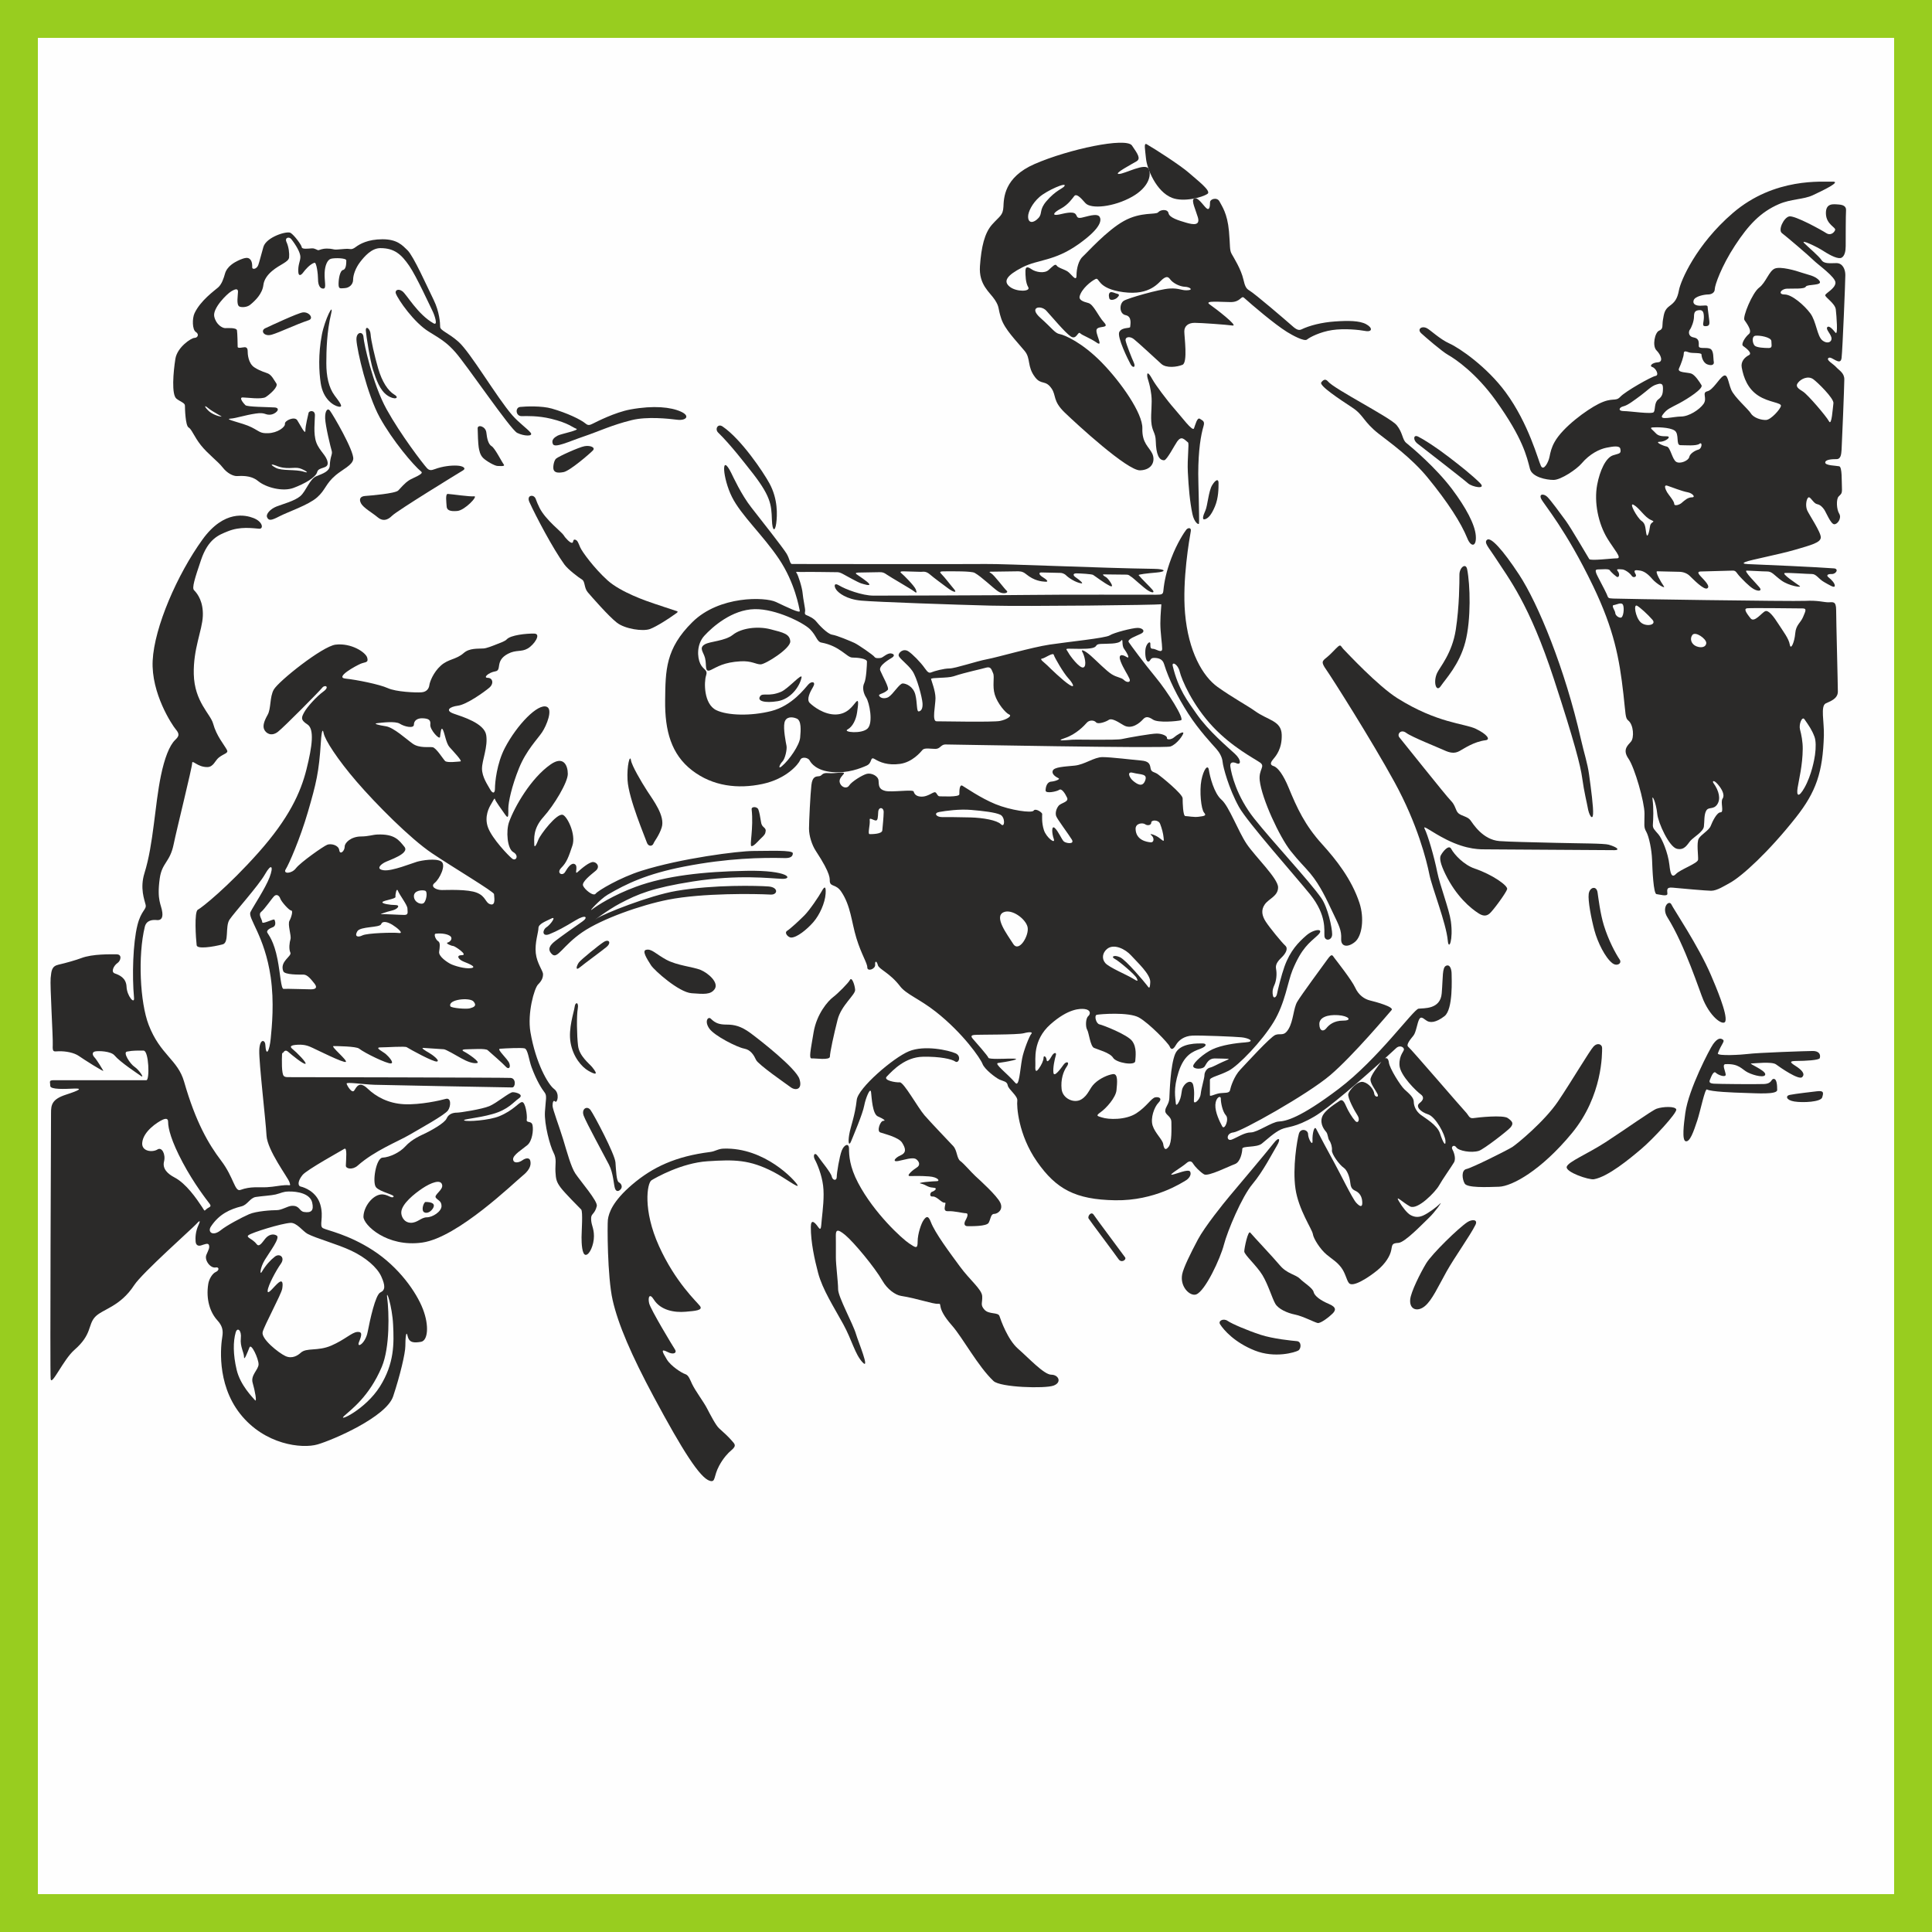 <?xml version="1.0" encoding="UTF-8"?> <!-- Creator: CorelDRAW X7 --> <svg xmlns="http://www.w3.org/2000/svg" xmlns:xlink="http://www.w3.org/1999/xlink" xml:space="preserve" width="1500px" height="1500px" shape-rendering="geometricPrecision" text-rendering="geometricPrecision" image-rendering="optimizeQuality" fill-rule="evenodd" clip-rule="evenodd" viewBox="0 0 1502495 1502495"><rect x="0" y="0" width="1502495" height="1502495" fill="#808080" stroke="none"/> <g id="Capa_x0020_1">  <rect fill="#FEFEFE" stroke="#98CD1F" stroke-width="29460.7" x="14730" y="14730" width="1473035" height="1473035"></rect> <g id="_759553312"> <path fill="#2B2A29" d="M411592 390192c5308,11634 18265,36185 27269,48722 2876,4005 11339,10353 13804,11832 2464,1479 1479,6407 4437,9859 2958,3452 16267,18734 22676,23663 6410,4930 20213,6901 25636,4930 5422,-1972 15773,-8874 17745,-10353 1973,-1479 4931,-2958 3452,-3450 -1479,-493 -11830,-3944 -17747,-5916 -5916,-1972 -26127,-8874 -36480,-18240 -10353,-9366 -19719,-22183 -21198,-25634 -1479,-3450 -1972,-5424 -3943,-5917 -1972,-493 -986,2467 -2465,2467 -1480,0 -4931,-3453 -6410,-5917 -1478,-2465 -13918,-11757 -18732,-21198 -1207,-2366 -2465,-5423 -2959,-6901 -492,-1479 -1971,-2958 -3943,-2465 -1972,493 -1880,2901 -1142,4518z"></path> <path fill="#2B2A29" d="M947647 375545c0,4242 2,11665 -2828,18381 -2829,6716 -5302,9190 -7777,9897 -2475,707 -1412,-2828 355,-6716 1766,-3889 2473,-15201 5301,-19796 2827,-4595 4949,-4948 4949,-1766z"></path> <path fill="#2B2A29" d="M935982 331358c-2076,6991 -4083,18632 -4116,36995 -13,6362 932,34763 580,38651 -148,1636 -3757,-715 -5129,-7320 -2052,-9887 -2928,-20584 -3543,-32462 -561,-10821 1195,-22290 124,-23157 -3049,-2468 -5079,-5369 -8417,-726 -1859,2583 -8005,14501 -10091,14578 -4062,149 -6293,-4503 -6562,-14869 -184,-7066 -2947,-7233 -3498,-15225 -461,-6711 870,-14025 27,-20773 -1264,-10104 -3208,-12101 -3208,-15282 0,-3182 2121,-355 4241,3534 2121,3888 11312,16260 16967,22623 5658,6362 14141,18029 15201,15200 1060,-2828 2474,-8836 4595,-7423 2120,1414 3975,1794 2829,5656z"></path> <path fill="#2B2A29" d="M926081 413014c-1052,5963 -6725,37843 -4490,63832 2564,29809 13759,49148 25345,57413 11715,8356 23138,14466 29063,18712 10313,7388 20424,7446 20778,18404 355,10958 -4598,16612 -6364,18733 -1767,2121 -3536,4595 0,5656 3536,1060 7858,7390 11664,16614 6626,16051 12654,29313 26160,44184 10934,12040 22962,27322 28985,45600 3921,11899 2120,25807 -3536,30401 -5656,4594 -10973,3652 -10669,-2361 347,-6850 -1746,-10547 -6348,-20193 -5037,-10557 -9792,-21221 -17619,-30679 -4156,-5020 -8909,-9417 -15340,-17559 -8559,-10833 -22410,-40385 -24032,-54804 -990,-8810 4727,-10851 130,-14032 -4596,-3181 -21420,-11797 -36318,-27514 -16087,-16970 -24607,-37025 -26021,-43035 -1415,-6009 -6340,-8228 -5435,-4446 4409,18444 11781,27487 18372,37027 9330,13507 24657,26305 29960,31253 5302,4948 4594,8837 1412,7423 -3181,-1415 -5399,-849 -4948,2473 775,5714 4764,23130 18642,40571 14866,18684 42357,47888 52076,61716 5093,7247 8462,23204 8462,28151 0,4948 -5654,5657 -6008,1415 -354,-4242 2033,-16010 -11136,-32412 -10647,-13262 -48735,-56079 -55319,-67979 -7968,-14399 -12371,-31106 -12725,-34995 -355,-3888 -2477,-7423 -4950,-10250 -2474,-2829 -13574,-14484 -21916,-27573 -8200,-12864 -14935,-26200 -18736,-38531 -1187,-3851 -4594,-4595 -7776,-4595 -3181,0 -2472,2475 -4241,2828 -1769,354 -2829,-3887 -2475,-8836 354,-4950 3887,-7777 3887,-4950 0,2829 0,3889 2121,3889 2122,0 7072,3890 7072,0 0,-3889 -1416,-12372 -1416,-19795 0,-7423 978,-14893 706,-14847 -3483,586 -104631,1768 -132557,1061 -27925,-707 -89078,-2829 -100743,-3889 -11665,-1061 -17675,-6009 -19442,-8483 -1767,-2474 -2120,-6010 2475,-3182 4595,2829 17674,7778 26511,7778 8837,0 94749,-178 119141,-531 24389,-353 96130,-177 100727,-177 4595,0 5264,-410 5538,-3225 691,-7096 2319,-14981 6126,-25053 4528,-11977 10251,-20503 11665,-22269 1415,-1767 4037,-1745 3542,1061z"></path> <path fill="#2B2A29" d="M1040602 502803c2304,-1921 2124,0 4596,2474 2473,2474 26393,28241 41710,37823 31103,19457 51963,19442 60800,23683 8839,4243 11611,8375 7691,8874 -9242,1175 -16528,6326 -20416,8447 -3888,2121 -7425,1415 -12019,-706 -4593,-2122 -25097,-10251 -29339,-13433 -4242,-3182 -7423,1059 -5302,3535 2121,2474 36053,45246 39941,49135 3888,3888 3533,7776 6009,9897 2475,2121 7070,2473 9191,5302 2122,2829 9585,15213 22622,16261 7020,566 25611,916 43649,1372 18975,480 37762,364 41385,1451 7069,2121 8641,4247 4399,4247 -4242,0 -93262,-622 -98564,-622 -5303,0 -15733,528 -31873,-7510 -11894,-5924 -18930,-12069 -17161,-8535 2481,4964 7347,21424 9805,33725 2048,10244 9353,29086 10602,38332 1943,14380 -1655,23100 -2407,14935 -1258,-13688 -12220,-40956 -14340,-51561 -2121,-10604 -9120,-38913 -27148,-71787 -18028,-32875 -48781,-81304 -53023,-87312 -4242,-6009 -3183,-6717 353,-9545 3535,-2827 6721,-6715 8839,-8482z"></path> <path fill="#2B2A29" d="M1242399 693994c569,3847 2074,16442 4881,25564 3691,11998 9312,22240 12325,26689 1962,2898 -1994,5566 -5596,2871 -5605,-4194 -11545,-16307 -14019,-25496 -2476,-9191 -5168,-23144 -4462,-28447 706,-5301 6060,-6648 6871,-1181z"></path> <path fill="#2B2A29" d="M1238904 633236c373,-5255 -1581,-19782 -3070,-30679 -1284,-9399 -3850,-16515 -6325,-27484 -12371,-54791 -33361,-105749 -48162,-128240 -13100,-19908 -21980,-29223 -24806,-27102 -2828,2120 1329,6148 5952,13340 10793,16788 26729,36190 46010,95180 15973,48868 20669,67348 21938,76704 1483,10933 3807,20004 4221,22626 1061,6716 3890,10603 4242,5655z"></path> <path fill="#2B2A29" d="M1140988 442708c2373,11912 3179,38883 -1415,56557 -4595,17675 -15555,28987 -19088,34289 -3534,5302 -6166,-3078 -2827,-10252 2077,-4463 11662,-15200 14492,-33581 2828,-18381 2828,-37116 2828,-42771 0,-5655 4964,-9489 6010,-4242z"></path> <path fill="#2B2A29" d="M1141648 375863c3197,2878 14762,5123 9238,-318 -6288,-6196 -15072,-13190 -24668,-20508 -10325,-7877 -18964,-13271 -23258,-15452 -3948,-2007 -4037,2732 -855,5206 3181,2474 36010,27890 39543,31072z"></path> <path fill="#2B2A29" d="M1032823 296716c4967,5962 48563,27992 53375,33935 4861,6004 4283,11257 7423,13786 4484,3611 23196,19377 35703,36056 10605,14140 17672,27217 18381,36055 707,8838 -3718,9190 -6568,2130 -4869,-12060 -15174,-28109 -31004,-47411 -12545,-15295 -29699,-27517 -37742,-33784 -12156,-9471 -11827,-14638 -20521,-20364 -10282,-6770 -26116,-17221 -24350,-19696 1767,-2474 3536,-2827 5303,-707z"></path> <path fill="#2B2A29" d="M1128540 660073c2547,4708 9996,12597 18421,15451 13601,4606 25844,13249 25130,15963 -715,2713 -10834,16573 -13688,19001 -2854,2427 -5665,1636 -8538,-191 -6264,-3984 -17394,-13244 -25818,-30527 -3817,-7833 -4751,-12373 -3526,-14615 1714,-3139 6163,-8510 8019,-5082z"></path> <path fill="#2B2A29" d="M660959 762133c-1118,2234 -9328,10524 -13155,13395 -3828,2871 -12676,12917 -15069,27268 -2393,14352 -3828,20571 -1436,20331 2392,-241 14113,1673 14113,-1436 0,-3109 3108,-17460 5979,-28703 2871,-11242 13873,-19374 13634,-23201 -239,-3828 -2631,-10522 -4066,-7654z"></path> <path fill="#2B2A29" d="M615273 729125c4514,0 12200,-6218 17223,-11960 5022,-5741 9088,-15070 9567,-22006 478,-6937 -1196,-5499 -3109,-1911 -1914,3586 -9328,14589 -13395,18655 -4067,4065 -10763,10283 -13395,11959 -2630,1675 956,5263 3109,5263z"></path> <path fill="#2B2A29" d="M555716 769309c3675,-5092 -5023,-12677 -11003,-15069 -5980,-2392 -18178,-3349 -26550,-7893 -8372,-4544 -11436,-8780 -15787,-7655 -3083,797 340,6431 3933,12023 2566,3994 21660,20984 31467,21702 9808,719 14831,1197 17940,-3108z"></path> <path fill="#2B2A29" d="M552845 792272c3569,3566 6698,4544 12438,4544 5740,0 11003,1198 18179,6458 7176,5261 35638,27506 38270,35877 2631,8372 -3110,9089 -6697,6459 -3588,-2631 -25354,-17701 -27029,-21289 -1674,-3587 -4066,-7893 -9329,-8850 -5261,-957 -22962,-9805 -27028,-15546 -4065,-5741 -956,-9805 1196,-7653z"></path> <path fill="#2B2A29" d="M972308 958590c2652,3183 17575,18949 23086,25497 5512,6546 12232,7062 15505,10337 3273,3274 9991,7237 10681,10337 690,3101 5340,6549 11887,9304 6547,2755 4996,5338 2756,7579 -2238,2241 -9131,7755 -11542,7236 -2411,-518 -11543,-5341 -17572,-6547 -6030,-1206 -12920,-4308 -15333,-8442 -2414,-4134 -5512,-14817 -9992,-22224 -4480,-7407 -14128,-15849 -14128,-18434 0,-2584 2931,-16710 4652,-14643z"></path> <path fill="#2B2A29" d="M954652 1027203c3452,2380 15590,7533 25580,10807 9992,3275 24808,4655 28426,4998 3618,344 3372,5922 961,7301 -2411,1380 -18044,6203 -33721,0 -15677,-6203 -24179,-15894 -27046,-20441 -1746,-2769 2665,-4825 5800,-2665z"></path> <path fill="#2B2A29" d="M1096693 1010614c507,-5839 7927,-20672 12404,-28081 4478,-7409 25269,-27653 32092,-32102 3550,-2315 8430,-2228 6221,2188 -4328,8655 -16091,24918 -22464,36289 -6373,11371 -11197,22224 -16882,26876 -5685,4653 -12061,2755 -11371,-5170z"></path> <path fill="#2B2A29" d="M930269 1006650c6991,-2589 18781,-27910 21536,-38591 2755,-10681 13956,-37385 22224,-47205 8269,-9819 15510,-24117 18954,-29802 3445,-5685 1550,-7236 -2413,-2068 -3962,5169 -29635,35665 -34285,41176 -4649,5512 -19428,23877 -24713,33844 -5580,10522 -11199,21876 -12197,26959 -1945,9898 6236,17412 10894,15687z"></path> <path fill="#2B2A29" d="M874986 977850c-2092,-2982 -22472,-30114 -24417,-33117 -1945,-3003 -5013,1148 -3952,2914 1061,1767 20950,28215 23250,31574 2298,3360 6358,396 5119,-1371z"></path> <path fill="#2B2A29" d="M1218426 907361c1141,-3905 16037,-9901 30223,-19089 15551,-10072 35975,-24736 39744,-26053 4822,-1685 14513,-2049 15222,602 708,2651 -17717,22642 -27085,30597 -9369,7953 -25934,21660 -36895,23662 -3889,711 -22423,-5567 -21209,-9719z"></path> <path fill="#2B2A29" d="M1245936 814987c0,3906 592,37051 -23447,66214 -24038,29162 -46660,41356 -56734,41710 -10075,355 -24747,886 -26690,-2473 -1943,-3359 -2826,-10430 1415,-11313 4242,-883 32166,-14846 35701,-17144 3536,-2297 24921,-19794 35526,-35525 10605,-15730 24529,-39330 27572,-42594 3098,-3325 6657,-1705 6657,1125z"></path> <path fill="#2B2A29" d="M490702 591250c626,4129 7908,16579 12624,23880 4715,7301 14122,19488 11255,28443 -2031,6351 -5476,10193 -6388,12474 -912,2280 -4107,2433 -5172,-914 -1065,-3347 -14150,-33962 -14981,-48360 -649,-11253 1902,-20543 2662,-15523z"></path> <path fill="#2B2A29" d="M584548 629427c1620,14640 -1839,28386 -152,28595 1537,192 4050,-2606 6492,-5152 1793,-1871 3727,-3192 4307,-5189 1369,-4717 -2525,-3213 -3286,-8080 -760,-4867 -1436,-8272 -2190,-10174 -872,-2199 -5440,-2438 -5171,0z"></path> <path fill="#2B2A29" d="M348272 384116c3562,222 16967,2253 20414,1855 3447,-398 -7158,10870 -12991,11400 -5832,530 -8219,-663 -8350,-3579 -134,-2916 -1194,-9809 927,-9676z"></path> <path fill="#2B2A29" d="M391751 361183c-1554,-2022 -6893,-12726 -9412,-14184 -2518,-1458 -3579,-5699 -4109,-10604 -530,-4905 -6761,-6496 -6761,-3315 0,3182 399,12461 796,14715 398,2253 928,5965 3579,8483 2651,2519 9014,6098 11135,6098 2121,0 6097,530 4772,-1193z"></path> <path fill="#2B2A29" d="M432446 356676c2189,-1852 17763,-8881 22137,-9677 4374,-795 8749,928 6495,3314 -2253,2386 -17895,15907 -22799,16835 -4906,928 -6893,133 -7689,-1723 -795,-1856 133,-7291 1856,-8749z"></path> <path fill="#2B2A29" d="M360069 365822c-3550,2131 -51166,31284 -55143,35261 -3978,3976 -7688,4242 -11400,1061 -3712,-3182 -10871,-7159 -12726,-10606 -1855,-3446 -530,-5567 3181,-5832 3712,-265 23331,-1855 25717,-4242 2386,-2386 4830,-5683 8662,-8096 2810,-1770 11430,-4771 9316,-6498 -6268,-5118 -22485,-24378 -32294,-42140 -9810,-17763 -17750,-52199 -18173,-60411 -332,-6469 5207,-6928 5472,-2156 265,4771 7133,36585 18003,56204 10869,19618 28165,42194 31284,45600 1842,2013 3377,1934 6271,848 5868,-2200 12552,-2969 17324,-2704 4771,265 7158,2121 4506,3711z"></path> <path fill="#2B2A29" d="M284511 257126c232,3704 3223,23101 5609,30525 2386,7423 5262,15869 11093,19846 5834,3977 9765,1977 5569,-530 -5073,-3031 -9685,-10087 -12701,-20490 -2799,-9657 -5592,-21929 -5857,-26435 -266,-4507 -3978,-7159 -3713,-2916z"></path> <path fill="#2B2A29" d="M257470 244135c-3313,13882 -3687,28329 -3687,38403 0,10074 1825,18759 6384,24959 3628,4934 7547,9577 3136,8749 -3874,-728 -11987,-5702 -13873,-18181 -1362,-9009 -2032,-22492 882,-37758 2264,-11860 9564,-26259 7158,-16172z"></path> <path fill="#2B2A29" d="M235456 242967c4910,-654 8828,4641 4644,6044 -10543,3535 -22542,9444 -28732,11251 -6113,1783 -9042,-3136 -5065,-4992 3977,-1856 25176,-11773 29153,-12303z"></path> <path fill="#2B2A29" d="M568541 1128050c4833,-3957 2598,-5195 433,-7795 -2166,-2599 -6241,-6349 -9712,-9440 -2656,-2365 -6984,-10890 -9636,-15928 -2651,-5037 -8757,-13048 -11399,-18558 -1560,-3251 -2651,-6892 -5303,-7687 -2651,-796 -11247,-6295 -14316,-11401 -3690,-6141 -4950,-8659 531,-5832 4920,2537 7423,531 5832,-1856 -1591,-2386 -19088,-31283 -20149,-36055 -1060,-4773 382,-8059 3591,-2935 5324,8504 16074,10331 24776,9563 7413,-655 13786,-1061 11136,-4508 -2652,-3446 -19106,-18448 -31831,-46550 -12726,-28102 -9253,-49081 -5807,-51202 3447,-2121 23484,-13482 43591,-14774 20807,-1338 32451,-1403 51311,8336 8298,4285 20414,13521 18558,10074 -1856,-3446 -25336,-29292 -57415,-28232 -4411,145 -6296,2096 -10524,2630 -26503,3348 -44512,11591 -60690,25433 -14957,12798 -18059,21805 -18775,27211 -452,3418 -481,44086 3712,62568 4272,18831 14562,42755 32026,75322 22361,41701 35903,62937 43531,65188 4730,1396 2765,-3380 7250,-11706 3212,-5965 6984,-9988 9279,-11866z"></path> <path fill="#2B2A29" d="M478400 924589c-1166,-2721 -1213,-11877 -4848,-18906 -3635,-7030 -17692,-32723 -19632,-38055 -1940,-5331 2667,-7997 5332,-4362 2667,3636 18904,34177 19390,40721 486,6542 728,14541 2667,15511 1938,970 3150,3637 1211,5576 -1939,1938 -3393,1214 -4120,-485z"></path> <path fill="#2B2A29" d="M460464 829816c-2137,-2601 -9937,-8481 -10907,-16480 -969,-7999 -1212,-23513 -242,-28843 969,-5332 -1940,-5574 -2424,-1454 -485,4119 -5090,16725 -3150,27874 1938,11149 8724,18906 13814,21814 5090,2908 8484,3875 2909,-2911z"></path> <path fill="#2B2A29" d="M451012 752258c4240,-3492 16482,-12359 20601,-15753 4120,-3396 1939,-6548 -2181,-3880 -4121,2667 -17452,13575 -19149,15756 -1696,2180 -3392,7270 729,3877z"></path> <path fill="#2B2A29" d="M256478 319224c2249,2810 18943,31395 18239,37750 -525,4741 -8285,8075 -13574,12514 -8056,6761 -7847,11473 -14633,17411 -6786,5938 -22557,11173 -29195,14638 -6432,3357 -8311,3529 -9583,786 -1163,-2509 2511,-6538 7389,-8446 4879,-1909 13998,-4242 18451,-8060 4455,-3816 7212,-13361 12514,-15481 5302,-2121 10215,-3818 10392,-8272 300,-7507 2332,-8693 1484,-11452 -848,-2758 -4879,-19300 -5090,-25239 -211,-5937 1909,-8271 3606,-6149z"></path> <path fill="#2B2A29" d="M404517 316467c4224,-445 16790,-974 24602,1272 12037,3462 22543,8520 26298,11665 1958,1639 3180,1271 5726,0 2545,-1272 17084,-8780 29196,-10985 18224,-3318 31400,-1783 39094,1653 7739,3456 4031,7211 -2757,6362 -6787,-848 -23320,-2671 -35317,273 -15438,3787 -25339,8635 -37215,12665 -11876,4029 -22692,9332 -24177,5938 -1486,-3394 1484,-5303 3817,-6575 2333,-1272 17391,-4242 14422,-5302 -2969,-1060 -6078,-4451 -19597,-7758 -10145,-2482 -19254,-2116 -22859,-2042 -4767,97 -5263,-6743 -1233,-7166z"></path> <path fill="#2B2A29" d="M561999 331711c14492,9898 31535,35318 36361,44140 6712,12271 6151,24814 5302,31176 -848,6362 -3023,6597 -3358,-2767 -431,-12016 -639,-18569 -17784,-39852 -2540,-3154 -14088,-18330 -24031,-28005 -2689,-2617 -345,-7325 3510,-4692z"></path> <path fill="#2B2A29" d="M548161 501095c4231,-2435 15516,-2450 21879,-7488 6364,-5036 18823,-6892 29162,-4241 10340,2651 14848,3712 15378,9279 530,5567 -19353,18028 -23065,18028 -3712,0 -6915,-2855 -15514,-2385 -13154,717 -18299,4425 -23083,6696 -5289,2513 -3189,-3527 -4595,-9154 -1194,-4784 -5075,-7909 -162,-10735z"></path> <path fill="#2B2A29" d="M591250 541328c1983,-2703 6646,682 16115,-3290 5687,-2385 16968,-15607 15964,-11026 -1641,7487 -8749,16703 -18558,18293 -9809,1591 -16438,0 -13521,-3977z"></path> <path fill="#2B2A29" d="M406136 902417c-2453,1764 -6829,2649 -7095,-798 -265,-3446 7423,-7953 11135,-11135 3700,-3171 4773,-11400 3977,-15376 -795,-3977 -5038,-1326 -4507,-4507 530,-3182 -1061,-13786 -3712,-13521 -2650,265 -6385,6309 -17571,10956 -7910,3288 -25112,4420 -27233,3360 -2121,-1060 9809,-1590 22005,-5037 12195,-3446 16172,-9279 20413,-12196 4242,-2915 -2120,-4771 -4772,-4771 -2650,0 -12460,8483 -18293,10870 -5832,2385 -22534,5036 -25186,5036 -2651,0 -6362,796 -7952,4508 -1591,3711 -12284,9417 -15995,11273 -3712,1856 -10765,4521 -16290,10621 -3920,4327 -11680,8285 -17557,8593 -5038,265 -8219,19353 -5038,23065 3182,3713 15112,5833 13521,7424 -1591,1591 -4803,-2415 -9809,-1856 -6574,733 -13325,9463 -13522,17233 -159,6366 18293,24124 45866,20148 27572,-3976 71316,-46661 78208,-52227 6894,-5567 6099,-9810 5568,-11666 -530,-1856 -2968,-2294 -6161,3zm-67275 28895c1325,2121 4506,2386 4506,6627 0,4243 -6893,8750 -11399,8750 -4507,0 -7424,4506 -12726,4241 -5302,-264 -7423,-5301 -7158,-8483 528,-6341 10074,-14051 16437,-18293 6362,-4242 14622,-7661 15377,-2386 530,3712 -6363,7423 -5037,9544z"></path> <path fill="#2B2A29" d="M330907 934758c4838,0 8218,1326 5567,5303 -2650,3977 -7157,3977 -7688,1060 -530,-2917 1325,-6363 2121,-6363z"></path> <path fill="#2B2A29" d="M743160 819169c-5416,-2407 -24125,-6628 -36321,-1591 -12195,5037 -39537,28599 -40554,37745 -1435,12917 -4839,20640 -5899,27268 -1061,6628 -28,8809 1562,4831 1591,-3975 8946,-21049 10162,-27690 1002,-5477 4772,-14847 5302,-10340 530,4506 1060,16967 5302,18823 4242,1856 6628,3446 4242,3446 -2386,0 -5302,7954 -2386,9014 2916,1060 14316,3711 16968,7954 2650,4241 3710,7688 -1061,9809 -4772,2120 -6628,5302 -2121,4506 4507,-795 11665,-3446 14316,-1325 2651,2121 2916,4772 265,6363 -2651,1590 -8749,6628 -5302,6628 3447,0 7688,-265 14846,265 7159,530 8749,3711 6098,3711 -2651,0 -16437,1060 -12460,1856 3976,795 5037,2916 9544,3182 4507,265 530,2916 -796,3181 -1326,266 -2651,3977 530,3712 3182,-265 7159,5302 9280,4772 2121,-531 -2652,6893 2386,6628 5036,-266 11665,1590 14051,1590 2386,0 1060,3182 -266,5568 -1325,2385 -1060,4506 1591,4506 2652,0 14847,266 16437,-2651 1591,-2916 1591,-6892 4243,-6892 2650,0 7422,-3182 4771,-8749 -2651,-5568 -15907,-17498 -19353,-20679 -3446,-3182 -8749,-9544 -11665,-11666 -2917,-2121 -2386,-8218 -5568,-11665 -3181,-3446 -16967,-17762 -22269,-23860 -5303,-6097 -16172,-25980 -19353,-25715 -3182,265 -12839,-1506 -10113,-4402 5102,-5422 14619,-15217 28141,-15482 13520,-265 22533,1855 25185,3711 2651,1856 5038,-4241 265,-6362z"></path> <path fill="#2B2A29" d="M472567 695801c14493,-8483 30312,-16188 59601,-21893 33888,-6600 60513,-7042 78119,-6600 4161,103 6283,-1063 6283,-3732 0,-2670 -18686,-1780 -30549,-1780 -11865,0 -56495,5731 -87200,15422 -16637,5251 -33812,15424 -35591,17797 -1781,2370 -8601,-3263 -9788,-6229 -1187,-2966 6228,-8602 9788,-11568 3558,-2966 1185,-6524 -1780,-6820 -2966,-296 -9195,5041 -12161,7711 -2966,2669 593,-4153 -2076,-5932 -2668,-1779 -5636,2373 -7711,5932 -2077,3558 -7118,891 -2967,-3262 4152,-4153 5636,-8305 8603,-17203 2965,-8898 -4064,-22824 -7462,-23956 -4665,-1556 -17454,15356 -18936,19210 -1483,3854 -3262,7415 -3262,3561 0,-3855 -1186,-11864 7119,-21061 8304,-9196 18980,-26988 18980,-33514 0,-6525 -3284,-14423 -13346,-7414 -15395,10720 -28080,33004 -32329,44785 -2488,6903 -1482,20762 3262,23432 4746,2669 2077,7415 -889,5041 -2966,-2374 -15423,-15422 -18685,-24024 -3263,-8601 889,-16017 2372,-18389 1484,-2372 2670,-5339 2966,-3856 296,1484 5339,8305 8008,12160 2670,3854 2373,296 2373,-4745 0,-5041 2670,-17498 8305,-31439 5635,-13940 14412,-22655 17971,-27993 3558,-5339 8472,-17681 3680,-19759 -6885,-2984 -23330,14149 -32617,31940 -6354,12176 -7720,27083 -7720,31532 0,4449 -2076,3855 -3855,593 -1780,-3262 -6228,-9491 -6228,-16016 0,-6526 4745,-16907 3262,-26100 -1484,-9195 -18390,-14239 -25212,-16612 -6822,-2373 -3560,-5339 3263,-6228 6821,-889 20465,-10678 24320,-13940 3855,-3263 2670,-7712 -1186,-7712 -3857,0 593,-4152 5931,-5042 5339,-890 -602,-8169 9787,-13643 6406,-3374 10382,-1187 15424,-4153 5043,-2966 10746,-11447 5043,-11566 -6362,-133 -18390,1186 -21356,4449 -1336,1470 -4436,2496 -7630,3761 -3892,1542 -8019,3193 -10462,3356 -4449,296 -10920,-415 -15423,3560 -5885,5195 -11864,4448 -17795,9787 -5931,5339 -8602,12753 -8898,15126 -296,2373 -1780,5339 -6229,5636 -4449,297 -19575,-297 -26101,-3263 -6525,-2966 -24320,-6524 -32921,-7414 -8602,-890 8305,-10085 11863,-11568 3560,-1483 6228,-594 5043,-4745 -1185,-4151 -12451,-11557 -24618,-10085 -10181,1232 -44335,28389 -48059,34987 -3229,5723 -2019,14714 -4718,19509 -2778,4938 -3954,8571 -2750,11361 1313,3046 5551,5891 10700,1926 4652,-3583 32371,-31598 34447,-34267 2076,-2670 6228,-889 890,2965 -5339,3856 -12754,12161 -14831,16018 -2075,3856 -3262,5931 2373,9490 5635,3558 3838,16971 -638,34899 -4526,18119 -13598,38063 -37325,64757 -23726,26693 -44195,43006 -47160,44489 -2967,1483 -1560,22605 -940,27643 385,3142 12371,1348 20231,-695 5188,-1348 1767,-13897 5326,-19237 3559,-5339 22541,-26395 27583,-35293 5043,-8898 6822,-6228 3560,2372 -3262,8599 -12458,22245 -14830,26990 -2373,4745 10999,18387 15681,50475 2895,19842 928,38800 38,47994 -889,9194 -3599,15041 -4197,4677 -222,-3849 -4404,-4973 -4701,4520 -296,9492 5043,54570 5636,66134 593,11566 16609,32627 17796,36187 1187,3560 706,2245 -3293,2444 -4219,209 -8472,1272 -14140,1591 -6648,373 -12467,-864 -20680,2121 -4458,1621 -5059,-9684 -14980,-22767 -9778,-12896 -19744,-29840 -28800,-61412 -4939,-17221 -18567,-20832 -27553,-44174 -6748,-17527 -8484,-53849 -2988,-76337 1286,-5259 6288,-5476 9254,-5178 2965,298 4899,-1158 4353,-5909 -726,-6322 -4419,-9058 -2010,-26453 1708,-12335 7972,-12523 10817,-26566 2230,-11004 14384,-59757 14384,-63019 0,-3261 3947,3078 11865,2966 4745,-67 5945,-5099 8898,-7415 4181,-3278 7743,-3277 6269,-5979 -2335,-4282 -8104,-10805 -10719,-20417 -2047,-7529 -14524,-16962 -15036,-38452 -472,-19825 6554,-33853 7029,-45188 451,-10764 -3721,-17009 -6838,-20125 -1768,-1768 625,-9233 5432,-23440 5651,-16702 13988,-19546 20744,-22298 9781,-3984 18953,-2451 24558,-2057 3404,238 2910,-5471 -4627,-8349 -5748,-2195 -22609,-6637 -39501,16715 -19641,27152 -37487,68211 -38773,94217 -1255,25384 15081,50024 17953,53420 3263,3857 2447,5463 -455,8264 -4503,4344 -8279,14312 -11052,27637 -4841,23254 -5738,53357 -12813,75914 -3691,11766 0,20765 890,24618 890,3855 -3449,4211 -6365,15876 -3481,13923 -4242,39237 -2651,56470 519,5617 -5518,-1458 -5814,-8578 -296,-7117 -5932,-9193 -9194,-10380 -3262,-1187 -594,-6228 2076,-8008 2670,-1778 3856,-6822 -593,-6822 -4449,0 -18744,-454 -27583,2966 -3606,1394 -12161,3856 -17500,5042 -5339,1184 -5635,4449 -6228,10380 -593,5933 1929,46573 1633,52207 -296,5634 708,4953 4313,4805 6038,-246 12532,1222 15979,3648 3488,2454 19895,12903 19005,11421 -889,-1484 -4731,-8083 -7119,-10680 -1136,-1236 -1944,-3672 726,-4264 2668,-593 12321,-247 15131,3084 4463,5292 17658,13935 20624,16010 2967,2076 -1483,-4745 -5042,-7116 -3559,-2372 -9184,-11191 -5944,-11856 4806,-986 8800,-767 12953,-767 4153,0 4855,23003 2186,23003 -2668,0 -67920,0 -72073,0 -2401,0 -2917,496 -2926,1487 -6,724 258,1711 258,2963 0,2966 11566,2371 18388,2075 6821,-297 4746,1186 -6228,4745 -10975,3559 -11568,8009 -11568,14237 0,6228 -889,200500 -296,206728 593,6228 9779,-14906 18486,-22498 13806,-12036 10340,-19289 15975,-25517 5634,-6229 19425,-7759 30577,-24927 6011,-9256 45296,-44212 47966,-47179 2670,-2965 3972,-3793 1851,800 -2200,4764 -2412,9741 -2114,12707 297,2966 2287,3438 4129,2902 2681,-780 5659,-2299 6251,-224 594,2075 -228,3327 -2008,7480 -1780,4152 3162,10741 7313,9851 2500,-537 3055,2180 -94,3566 -2390,1052 -5125,5192 -5768,9239 -1920,12068 1417,22079 7077,28320 3706,4087 4717,7510 3828,12850 -890,5339 -5043,35888 13940,59912 18983,24023 48048,27285 60208,23728 12160,-3559 53387,-21355 58726,-37371 5339,-16017 9490,-33513 9490,-39148 0,-5636 594,-13051 1780,-7711 1187,5339 5042,5337 10381,4448 5339,-888 6524,-12458 1484,-25506 -5043,-13049 -18577,-32559 -38858,-45677 -19290,-12475 -35590,-15424 -38853,-17203 -3264,-1780 889,-8306 -2077,-18389 -2966,-10082 -12456,-13346 -15126,-13941 -2670,-594 -2356,-4502 1329,-9047 3299,-4069 30109,-18831 32482,-20314 2373,-1483 1342,8052 1188,13048 -79,2532 5272,3488 9193,0 13079,-11632 31483,-18813 40085,-23853 8601,-5042 27836,-15593 30209,-19151 2374,-3558 2372,-10085 -1780,-8898 -4154,1186 -19871,4745 -32329,4151 -12457,-595 -21948,-5932 -28473,-12160 -6524,-6228 -8601,-1185 -10381,1482 -1779,2668 -5635,-3854 -5931,-5337 -297,-1483 12753,593 21651,889 8898,296 104401,2077 107070,2077 2669,0 3263,-7119 -1186,-7415 -4449,-296 -169949,-594 -173211,-594 -3262,0 -3709,-1152 -4153,-3559 -962,-5227 -292,-17116 -254,-16008 135,3892 945,-3361 4595,-176 2904,2535 11972,9956 13455,9362 1483,-595 -7118,-9194 -9787,-11270 -2669,-2075 -2077,-3262 3856,-3560 5931,-298 8895,1276 11565,2462 2668,1187 24322,12072 25806,10884 1482,-1186 -12215,-12298 -9546,-12298 2669,0 17498,178 19795,1945 4959,3815 21783,11837 24748,11541 2966,-296 -1861,-5520 -3937,-7299 -2075,-1780 -9151,-5170 -4109,-5170 5042,0 18956,-1060 20413,-133 2708,1724 20853,11713 23521,11119 2668,-595 -3707,-5393 -6376,-6877 -2668,-1483 -6198,-3712 -4418,-3712 1778,0 14600,1061 16083,1061 1483,0 9575,4747 13609,7025 4587,2592 9279,4282 12245,3690 2966,-593 -7026,-7376 -9992,-8859 -2966,-1484 -390,-1856 2873,-1856 3263,0 13676,-814 15377,706 2392,2137 11945,10387 14022,12759 2076,2371 4046,1137 2861,-2422 -1187,-3557 -10268,-11219 -7295,-11440 4772,-354 16375,-903 19044,-310 2669,595 3415,8990 5483,14582 4047,10942 8048,17006 10125,19676 2076,2670 890,5338 297,15127 -592,9788 4027,26693 6696,31735 2668,5041 1186,8898 1482,14830 296,5931 883,8073 4153,12456 2958,3962 14362,15424 15845,16907 1483,1483 297,17201 297,21650 0,4449 296,13643 3262,13643 2966,0 6383,-7727 6383,-14548 0,-6820 -2456,-8900 -2185,-14322 163,-3258 2938,-2974 4404,-9093 895,-3732 -12658,-19269 -16679,-25299 -3368,-5053 -6507,-16735 -9473,-26522 -2966,-9787 -8253,-23514 -8253,-26183 0,-2667 592,-4747 2075,-3263 1484,1482 3856,-6229 -889,-9788 -4745,-3557 -14297,-20185 -18390,-44188 -2510,-14722 2966,-34109 5932,-37075 2966,-2966 3857,-5339 3857,-8009 0,-2670 -4747,-8304 -5635,-16313 -890,-8009 2076,-16313 2076,-19576 0,-3262 5932,-5336 10083,-7414 4152,-2078 -592,4745 -3855,6822 -3263,2078 -3560,7712 2372,5338 5933,-2374 11864,-5634 20169,-10677 8304,-5044 10085,-2371 5338,891 -4746,3262 -16905,11864 -21058,15126 -4152,3262 -6524,6524 -2372,10381 4151,3856 8304,-6823 23430,-17204 15127,-10381 45534,-21130 66775,-25315 26796,-5277 67777,-4621 79660,-3962 5657,313 6312,-5721 -1697,-6313 -8008,-592 -42103,-1566 -71582,3453 -21015,3577 -56843,17902 -61884,21460 -5042,3558 8850,-6889 18166,-11775 13786,-7231 25036,-12046 56461,-16999 35812,-5644 60317,-2369 69517,-2071 8679,282 5339,-6822 -27880,-6230 -33220,593 -62604,3823 -86012,12459 -17564,6478 -29956,14533 -33812,17499 -3855,2966 6169,-7957 12006,-11375zm-312129 244616c-1767,1767 -1374,1118 -3181,-1592 -4595,-6894 -12478,-18390 -21563,-23153 -5248,-2751 -9544,-6715 -8130,-12371 1413,-5657 -1692,-11512 -5033,-9401 -3877,2450 -12469,1684 -11935,-5093 709,-8989 12019,-16262 15907,-18028 3889,-1767 4242,357 4242,1769 0,5060 2476,14846 11312,31459 8837,16614 18752,29233 20903,32063 2108,2771 -754,2580 -2522,4347zm36052 135026c1769,6009 3535,15553 1767,13432 -1767,-2121 -11397,-11606 -14226,-23626 -2828,-12020 -2771,-21920 -755,-28974 1264,-4420 4731,-1836 4024,4527 -708,6363 2474,10957 2474,14492 0,3536 2828,-3888 4242,-7423 1414,-3536 7069,8838 7069,13080 0,4242 -6362,8483 -4595,14492zm109227 -45245c707,14494 1060,30044 -10251,48072 -11312,18028 -33228,27927 -27925,22979 5301,-4948 19440,-14815 29339,-38177 6483,-15300 5671,-42775 4242,-53732 -1060,-8131 3887,6363 4595,20858zm-32488 -57528c11251,5313 20118,12988 23300,20060 3181,7071 3183,10606 -706,12373 -3889,1766 -8132,21564 -9898,30753 -1767,9190 -8838,13078 -6716,7775 2121,-5301 2828,-8127 -1414,-7775 -4242,352 -9547,6005 -20152,10600 -10604,4597 -19218,1382 -23795,5605 -2093,1933 -6604,5003 -11907,2527 -5302,-2474 -19088,-13434 -17674,-18736 1414,-5302 14492,-29338 15200,-33581 707,-4241 374,-7269 -2808,-4797 -3182,2473 -8857,10454 -8503,6212 353,-4242 6715,-15909 10250,-20857 3535,-4948 -888,-8469 -4649,-5559 -3461,2678 -7143,6696 -10198,11921 -1595,2731 -1412,-3181 2476,-9543 3888,-6363 12017,-16968 9189,-18734 -2827,-1767 -6379,-723 -8946,2403 -2118,2578 -4658,6927 -6606,4314 -3216,-4314 -8833,-5296 -6361,-7067 3055,-2189 25117,-9015 32521,-9545 4948,-353 9675,6583 13330,8524 6706,3560 22961,7883 34067,13127zm-30428 -37379c1354,6022 -530,8129 -6363,7245 -3907,-592 -3181,-5124 -9544,-4772 -3196,175 -7778,3357 -11666,3357 -3889,0 -15908,706 -21564,3182 -5655,2475 -17417,8711 -21915,12370 -6321,5143 -10509,1455 -7757,-2750 6364,-9720 14918,-13546 23818,-15770 4780,-1195 6561,-6573 11157,-7283 4596,-708 12292,-1169 15379,-1942 4949,-1238 5463,-2181 10072,-2299 6895,-176 16792,1591 18383,8662zm50604 -372891c3206,-333 14010,-1839 17572,458 3562,2298 10911,3907 10911,690 0,-3216 2758,-5168 7007,-4939 4249,230 6202,1149 5742,4939 -460,3791 7237,12290 7581,9533 344,-2757 804,-8616 2297,-5398 1493,3216 2411,10336 5054,13322 2642,2987 10337,11027 8499,11142 -1839,114 -10337,1264 -11945,-344 -1608,-1609 -6890,-10224 -9647,-10683 -2758,-459 -10337,920 -15506,-2756 -5168,-3675 -14816,-12633 -20903,-13552 -6088,-920 -9994,-2068 -6662,-2412zm-51674 206991c-4507,0 -18990,-594 -21112,-329 -2121,265 -2524,-11387 -4772,-22910 -2857,-14645 -7158,-19243 -7953,-20834 -796,-1591 1326,-3182 4241,-4242 2916,-1060 1856,-4772 1326,-5832 -530,-1061 -9544,3976 -9544,1856 0,-2121 -3447,-5833 -795,-7955 2651,-2120 8218,-10338 10074,-12194 1855,-1856 3976,-530 4772,1856 795,2385 6893,9279 8484,9279 1591,0 265,5037 -1326,7953 -1590,2916 1591,11665 796,14316 -796,2651 -1437,7545 -111,10461 1325,2917 -8502,6770 -5511,14493 1121,2894 12515,2618 15696,2618 3181,0 6004,3854 8389,6770 2387,2917 1853,4694 -2654,4694zm68497 -43808c-4217,-528 -24656,0 -28367,1856 -3712,1855 -6363,795 -3977,-3182 2386,-3976 17498,-2650 18558,-5567 1061,-2916 5302,-1590 8749,530 3447,2121 9279,6893 5037,6363zm4242 -14051c-3447,0 -15377,-796 -17763,-531 -2386,266 3712,-1856 8219,-2915 4507,-1061 6627,-4242 2651,-4242 -3977,0 -11135,-1061 -10074,-2386 1060,-1326 10339,-2386 10074,-3977 -265,-1591 795,-7424 1856,-4772 1409,3525 7423,11135 7423,13786 0,2650 1060,5037 -2386,5037zm15376 -9544c-1855,2120 -7688,0 -7953,-4772 -265,-4773 6363,-5303 8749,-4507 2012,670 1060,7158 -796,9279zm11665 38176c531,-3711 1061,-7158 -795,-8218 -1855,-1061 -3711,-5568 -1855,-5833 2489,-356 7953,-265 10869,1591 2916,1855 530,4772 -1590,5302 -2121,531 2916,2652 4241,2652 1326,0 11931,7157 6893,7157 -5037,0 -2651,3447 1326,5037 3977,1591 10604,4243 5833,5038 -4773,796 -13257,-1856 -15907,-3182 -2651,-1325 -9545,-5832 -9015,-9544zm23861 44010c-2916,795 -14581,-265 -15112,-1591 -2169,-5421 15112,-7158 18028,-3712 2916,3447 0,4507 -2916,5303zm16172 -80860c-4242,-1061 -3447,-6098 -10605,-9015 -7158,-2916 -22799,-2121 -27307,-2121 -4507,0 -9279,-2650 -5567,-5567 3711,-2916 9280,-14051 5037,-16702 -4241,-2651 -15111,-796 -18823,265 -3712,1060 -19353,7423 -25716,6628 -6363,-795 -2916,-4242 530,-6098 3446,-1856 19777,-6830 15377,-12195 -4230,-5157 -7479,-10037 -20999,-9507 -3704,145 -6807,1472 -12649,1510 -8055,52 -12747,5037 -12747,7732 0,3711 -3712,6893 -4242,2916 -530,-3977 -6363,-5302 -9279,-4242 -2916,1061 -20944,13786 -24391,18293 -3446,4508 -10339,4508 -7953,796 2386,-3713 11156,-23666 17233,-44539 6475,-22243 8610,-30949 10074,-54084 654,-10349 1590,-10340 2121,-7423 990,5446 10869,20679 25716,37911 14846,17232 41623,44274 58590,55674 16967,11400 48251,29958 48251,31814 0,1856 1591,9013 -2651,7954z"></path> <path fill="#2B2A29" d="M636231 899409c2121,3181 9897,12374 10605,15555 707,3181 3888,3533 3888,352 0,-3181 2120,-15905 3887,-20501 1769,-4596 5658,-6362 5658,-1414 0,4948 397,13845 7069,26511 12517,23765 34288,43481 39590,47014 5303,3534 6717,4594 6717,-1414 0,-6009 2827,-14139 4595,-16613 1767,-2475 3490,-4344 5656,1412 3232,8590 14849,24039 22624,34643 7775,10605 16965,17674 17319,22976 354,5303 -1765,6718 1769,10605 3533,3887 10605,1767 11665,4948 1061,3181 6363,18380 14492,25451 8130,7071 20151,20149 25806,20149 5654,0 8483,6008 1766,8483 -6717,2476 -41393,1417 -46660,-3534 -12164,-11430 -23916,-33667 -32464,-43362 -12850,-14575 -6773,-17086 -10662,-16732 -3888,355 -15801,-4092 -28833,-6143 -4593,-722 -10763,-5341 -14387,-11654 -6067,-10570 -22175,-29921 -28891,-35577 -6716,-5657 -7423,-3538 -7423,352 0,2088 101,9579 32,16616 -60,6066 1736,19087 1736,25096 0,6008 11629,26899 13962,34995 1564,5432 11136,28278 5126,21915 -6009,-6362 -8274,-17313 -15033,-29658 -7410,-13533 -16178,-26989 -19609,-39978 -2780,-10528 -5709,-23949 -5656,-35701 32,-6717 3182,-3533 5656,0 2474,3533 2256,-29 2828,-5657 791,-7779 2121,-18027 1061,-26511 -1061,-8483 -4595,-16967 -6363,-20149 -1768,-3181 -354,-6716 2474,-2475z"></path> <path fill="#2B2A29" d="M1417877 195088c6178,4015 11930,6629 14316,5303 2387,-1326 3182,-5038 3182,-9014 0,-3977 0,-24391 265,-27572 265,-3182 -1856,-4507 -5833,-4772 -3977,-265 -10074,-1325 -9809,7158 265,8484 7953,10605 7157,12725 -794,2121 -3710,4508 -6892,2387 -3182,-2122 -24655,-14052 -28898,-12991 -4241,1060 -8748,10604 -5566,12991 3181,2386 20678,17232 24389,20944 3712,3711 17498,13255 17233,17763 -266,4506 -7688,7953 -7953,9543 -265,1591 7687,6363 8218,11136 530,4772 1856,20678 -265,18027 -2121,-2651 -5037,-5833 -6362,-4242 -1326,1591 2386,4773 3181,7954 795,3181 -2651,5567 -6893,2385 -4242,-3181 -4772,-14846 -9544,-21208 -4772,-6363 -14317,-14582 -19883,-14582 -5568,0 -2917,-4242 1590,-4507 4507,-265 13786,531 14847,-1591 1060,-2120 13520,-529 10604,-4506 -2917,-3978 -9279,-4773 -13786,-6363 -4507,-1590 -16437,-5037 -20944,-3181 -4507,1855 -6894,10869 -12195,14846 -5303,3977 -12991,22800 -11401,25186 1591,2385 6363,8484 3447,10870 -2916,2386 -6362,7953 -4507,9279 1856,1325 7688,5567 4507,7158 -3181,1591 -6406,4922 -5567,9544 1491,8213 4772,16702 12991,22005 8218,5302 18027,5302 17497,7953 -530,2651 -7688,10605 -11400,10870 -3712,265 -9809,-1591 -11931,-5038 -2120,-3446 -12989,-12726 -15376,-18558 -2386,-5832 -2651,-12726 -6097,-10604 -3447,2121 -7954,10869 -12461,11930 -4507,1060 265,5302 -2916,9809 -3182,4506 -11400,9809 -17498,9809 -6098,0 -17762,3447 -14316,-1325 3447,-4772 6098,-5303 12990,-9014 6893,-3712 18824,-11400 17233,-14051 -1591,-2651 -5037,-7954 -7953,-9014 -2916,-1061 -11136,-531 -9545,-3977 1591,-3447 3712,-9279 3712,-11665 0,-2386 1856,-1591 4242,-795 2386,795 9544,0 9544,1591 0,1590 1060,6362 4507,7687 3446,1326 5568,266 5037,-2120 -530,-2386 265,-8749 -2916,-10075 -3181,-1325 -8749,530 -8749,-2120 0,-2652 530,-5833 -3976,-6628 -4508,-796 -3977,-4772 -2917,-6098 1061,-1326 3182,-6363 3182,-10074 0,-3712 1061,-4772 3976,-5037 2916,-265 3712,1590 3712,5567 0,3977 -1856,6893 1060,6893 2917,0 3447,-1061 3182,-3977 -265,-2916 -1326,-9544 -1326,-11134 0,-1591 -2916,-796 -5833,-796 -2916,0 -6097,-1060 -5036,-4242 1060,-3181 8483,-4507 11134,-4507 2652,0 5303,-1325 5303,-4242 0,-2915 5124,-17677 15728,-33849 10605,-16172 19924,-25997 34113,-32164 9482,-4121 19139,-3545 26342,-6916 7539,-3527 23083,-10928 15103,-10559 -7011,324 -44680,-3612 -77235,24367 -28606,24586 -40563,52759 -41889,59917 -1325,7157 -3446,9544 -7422,12460 -3978,2917 -4243,6098 -5037,10605 -796,4506 529,7158 -2917,8484 -3447,1325 -5567,11930 -2121,15376 3447,3447 5567,9014 1060,9279 -4506,265 -6892,2916 -4241,3712 2651,795 5567,6362 2385,6893 -3181,530 -23329,11930 -27306,16171 -3977,4243 -5729,-59 -16967,5568 -9120,4565 -27690,17992 -34183,29619 -2430,4349 -3198,7763 -3994,11739 -795,3976 -4507,11135 -6628,6893 -2121,-4242 -9353,-32678 -27426,-57267 -14591,-19848 -35936,-34463 -43625,-37909 -7688,-3447 -14970,-10645 -17762,-12000 -4019,-1951 -7688,865 -4242,4047 3043,2808 16145,14133 20795,16736 5941,3327 21996,14415 37083,35440 21236,29596 24152,43687 26645,53229 1660,6347 12509,8594 18341,8594 5833,0 18045,-8370 21740,-12726 6553,-7727 14157,-11274 19459,-12334 5302,-1060 10140,-1775 10732,845 943,4170 -1191,3504 -5800,5126 -5610,1973 -10150,11950 -12196,22800 -2581,13679 862,30272 7953,41889 5268,8625 11666,15376 7424,15376 -4242,0 -20504,2147 -21563,556 -1061,-1591 -13963,-23886 -18205,-29719 -4242,-5832 -11664,-15907 -14316,-18558 -2651,-2650 -6893,-2650 -4772,1591 2121,4242 19385,24112 40331,67747 16217,33785 20376,55928 23550,83911 1791,15807 1391,18720 3744,20570 4203,3304 4738,13507 2107,16489 -2828,3206 -6634,6407 -1862,13300 4772,6894 12417,33626 12417,42640 0,9014 -752,10383 1369,14095 2121,3711 4241,14051 4507,21739 265,7689 1059,26512 3446,26777 2386,265 8484,2121 8484,-265 0,-2386 -1326,-5303 3976,-4773 5302,531 26605,2424 30051,2424 4562,0 10511,-3943 14318,-5977 9367,-5004 30452,-24254 51603,-51060 15772,-19990 20890,-35179 21739,-63627 317,-10600 -2783,-22932 1458,-25054 2865,-1431 9412,-3313 9412,-9146 0,-5833 -1326,-55940 -1326,-63362 0,-7424 -2651,-6098 -6097,-6098 -3447,0 -8125,-1658 -17935,-1128 -9809,531 -145111,-1523 -149352,-1789 -4243,-265 -3712,-265 -5038,-3446 -1325,-3181 -7688,-14581 -8218,-16437 -530,-1856 -796,-2784 1856,-2784 2651,0 7953,-663 8748,663 796,1325 5324,5481 6098,5302 1723,-397 1261,-3192 265,-4374 -2121,-2519 1458,-1591 3314,-1591 1856,0 5965,2784 7290,4905 1326,2121 4326,803 3182,-1061 -2519,-4109 824,-3162 2519,-3048 3976,265 7291,3048 10472,6760 3181,3712 10869,8218 8748,5303 -2120,-2917 -6893,-11401 -5037,-11401 1856,0 14184,398 17101,398 2915,0 6008,1071 8085,3049 2784,2651 11135,11400 13786,9809 2652,-1590 -2264,-6216 -5303,-9544 -2783,-3048 -1722,-3579 929,-3579 2651,0 21606,-663 24258,-663 2651,0 2651,1724 5567,4772 1690,1766 6893,7424 10605,9544 3712,2121 6893,1591 4507,-1325 -2386,-2917 -12593,-12991 -9942,-12991 2651,0 11930,663 15906,663 3978,0 5303,2784 11135,7025 5833,4243 16305,5833 14184,4243 -2120,-1591 -14846,-9810 -11400,-10075 3446,-265 17498,795 20944,795 3447,0 5170,3844 9412,6230 4241,2387 8085,4905 8351,3050 264,-1857 -2386,-4772 -4772,-6628 -2386,-1856 -263,-2754 2386,-2652 3446,133 5735,-4047 1764,-4381 -10604,-893 -58594,-3055 -64141,-3215 -3191,-91 -8684,-184 -4685,-1805 4130,-1675 25704,-5710 38430,-9422 12724,-3712 19883,-5567 20149,-9544 265,-3977 -9205,-17929 -10605,-21209 -1746,-4092 -265,-10074 1325,-10074 1591,0 3711,4771 6363,5302 2651,530 4242,2385 5567,4241 1326,1856 5038,11135 7689,11400 2651,265 6097,-4771 3976,-8218 -2121,-3447 -2386,-11135 -530,-13256 1856,-2120 2917,-1855 2651,-6893 -265,-5037 266,-16171 -2121,-16702 -2386,-530 -10869,-530 -10869,-2916 0,-2387 5302,-2652 8748,-2652 3447,0 3712,-3711 3977,-7422 265,-3712 2121,-49577 2121,-54614 0,-5038 -3977,-6893 -6363,-9544 -2386,-2652 -8218,-5568 -5832,-7158 2386,-1591 9279,6892 10074,0 796,-6894 2917,-59916 2917,-64424 0,-4506 -2121,-9279 -6894,-9279 -4771,0 -9544,796 -11664,-2385 -2121,-3182 -9947,-9686 -13393,-13133 -3446,-3447 9509,2590 14718,5974zm-42418 75558c-3181,0 -9279,-265 -10870,-1855 -1591,-1591 -2651,-7159 530,-7689 2890,-482 12461,1061 12461,4242 0,3181 1060,5302 -2121,5302zm27837 288710c3479,4962 5828,8300 7821,13653 1114,2992 1193,8219 397,14052 -430,3162 -2580,15626 -8218,25584 -4381,7737 -6363,6627 -5303,0 1061,-6629 3845,-17366 3977,-30224 58,-5592 -1060,-11135 -2121,-15112 -1060,-3976 1614,-10567 3447,-7953zm-44436 -86309c3704,-371 39629,119 43075,119 3446,0 2156,2149 300,6656 -1856,4507 -5567,6098 -6097,12725 -530,6628 -3447,13521 -4243,8749 -795,-4772 -5036,-10074 -8748,-15907 -3712,-5832 -7688,-11134 -10340,-10074 -2651,1060 -8442,9247 -11400,5567 -4204,-5232 -5198,-7570 -2547,-7835zm-42787 20825c2376,-3265 10870,2917 10870,6098 0,3182 -3712,4242 -7689,2652 -3976,-1591 -5302,-5833 -3181,-8750zm-30639 147202c265,-3182 698,-12612 -276,-19421 -638,-4470 2724,1944 3697,11477 678,6641 9151,25551 15287,26970 6084,1406 8220,-3712 10605,-6364 2387,-2650 9809,-6892 10340,-10869 530,-3977 0,-9279 1856,-12460 1856,-3181 5567,-530 8484,-4772 2916,-4242 1479,-10597 -2917,-16702 -979,-1361 0,-2917 3447,1060 3446,3977 5528,8424 3672,11076 -1856,2651 1365,10664 -1552,10664 -2915,0 -6362,7157 -7687,10604 -1326,3447 -7424,6628 -9280,9809 -1856,3181 -265,13521 -530,16437 -265,2916 -13827,7541 -17233,11136 -3506,3701 -4421,-1304 -5036,-6894 -1092,-9929 -5910,-20828 -8484,-23860 -3284,-3867 -4658,-4710 -4393,-7891zm-12309 -170001c2328,1270 8218,6628 11930,10869 3711,4243 -5302,5834 -9280,1856 -3976,-3976 -5567,-14315 -2650,-12725zm-18028 -531c2108,-234 6098,-2650 7158,0 1061,2652 265,9809 -1856,9809 -2121,0 -4242,-2120 -4242,-3711 0,-1590 -3446,-5832 -1060,-6098zm7688 -150850c-4772,0 -3712,-2916 -265,-3711 3446,-795 8484,-4772 13521,-8484 5037,-3712 8237,-7353 12195,-8483 1856,-531 5038,-1856 5038,2650 0,4508 -531,6629 -3712,9014 -3182,2387 -2122,7953 -3447,9809 -1325,1856 -18558,-795 -23330,-795zm20414 89609c-531,4242 -2121,10075 -2916,5567 -796,-4506 -530,-7688 -3712,-9809 -3181,-2120 -10339,-14846 -6098,-12460 4575,2573 8484,9545 13256,11665 4772,2120 0,795 -530,5037zm32609 -22534c-3182,0 -5527,2200 -8219,4506 -1466,1256 -5567,2652 -5567,531 0,-2122 -4507,-7159 -5567,-9014 -1061,-1856 -3053,-6107 265,-5038 3765,1214 11012,4226 15807,5091 3654,660 6462,3924 3281,3924zm5037 -37116c-2916,795 -6628,3181 -7158,5832 -530,2651 -6893,5567 -10075,3711 -3180,-1856 -4506,-11399 -7423,-11930 -2915,-530 -9809,-3711 -5302,-3711 4507,0 9545,-4242 5302,-4242 -4241,0 -6627,-266 -8749,-2651 -2121,-2386 -5036,-3977 -2385,-4242 2690,-269 13256,-265 17232,2386 3977,2651 795,11400 4507,11400 3712,0 12460,795 14846,-1060 2386,-1856 2121,3711 -795,4507zm104985 -36056c-530,3711 -1325,18028 -3446,14051 -2121,-3977 -16437,-20679 -20149,-23065 -3712,-2386 -6269,-3927 -4005,-6871 2499,-3252 7930,-5628 11886,-2831 3248,2296 16245,15004 15714,18716z"></path> <path fill="#2B2A29" d="M891802 112195c6452,3688 26512,16615 32875,22270 6363,5656 17651,14116 14401,16281 -4387,2925 -18591,6562 -27481,3160 -12626,-4830 -19647,-23101 -20356,-30525 -708,-7423 -1912,-12599 561,-11186z"></path> <path fill="#2B2A29" d="M1299932 703570c1315,3006 20977,32162 30629,54694 3763,8786 12953,30299 11251,35943 -1131,3746 -10628,-1772 -16990,-16132 -2838,-6404 -14346,-42819 -28102,-64687 -4895,-7780 1356,-14060 3212,-9818z"></path> <path fill="#2B2A29" d="M1332137 812217c-2435,3412 -18953,34838 -21486,53299 -1190,8672 -2797,21522 385,22052 3181,530 5882,-6990 8931,-16228 2380,-7210 5953,-24894 7506,-24070 3353,1780 20045,2415 29324,2681 9279,265 25298,1439 25298,-2272 0,-3712 -274,-8627 -2660,-8627 -2386,0 -1060,3712 -7688,3977 -6628,265 -35525,0 -38972,-265 -3446,-266 -3711,-1325 -2916,-3181 796,-1856 2651,-7159 4507,-5303 1856,1856 7953,3977 7688,1325 -265,-2651 -3080,-7870 -167,-8015 10716,-534 12680,4110 17323,6429 5201,2599 13862,4503 13597,1321 -265,-3181 -13305,-8284 -10919,-8284 2387,0 16108,-1672 19290,714 3181,2386 17611,12343 20262,9957 2651,-2387 97,-5493 -5261,-8887 -4250,-2690 -4846,-3751 1251,-3751 6098,0 17323,-536 17796,-2208 938,-3327 -1158,-5535 -5400,-5535 -4242,0 -43294,1315 -50804,2353 -3940,544 -23937,1814 -23065,-530 2684,-7223 5645,-9247 3981,-10584 -2564,-2061 -5149,-79 -7801,3632z"></path> <path fill="#2B2A29" d="M1391774 851508c5039,-1008 16984,-2309 21075,-2821 5792,-724 5293,1235 4232,4770 -1059,3535 -14848,4242 -21563,3182 -6714,-1061 -6941,-4491 -3744,-5131z"></path> <path fill="#2B2A29" d="M863603 227297c1384,-493 3279,719 5356,1199 2077,479 1199,1679 -159,3037 -1359,1359 -5516,2798 -6156,320 -640,-2478 -162,-4157 959,-4556z"></path> <path fill="#2B2A29" d="M1172646 869540c-3712,-2651 -23330,-530 -26777,0 -3446,531 -3711,-2386 -6097,-4772 -2386,-2386 -42419,-49046 -44540,-50637 -2121,-1590 1856,-6097 3977,-8749 2122,-2650 2916,-9809 4507,-12725 1591,-2916 3712,0 6098,1326 2385,1325 6628,1590 13521,-3712 6893,-5302 5567,-29693 5567,-32874 0,-3181 -1061,-7689 -4242,-6363 -3181,1326 -2386,8748 -3446,21475 -1060,12725 -14051,11400 -18028,11930 -3977,530 -31548,39236 -62037,62301 -30488,23066 -41358,25186 -46660,25451 -5303,265 -16702,8484 -21740,8484 -5037,0 -10604,3977 -14846,5567 -4242,1591 -4507,-5037 1325,-5567 5834,-530 57530,-29427 75294,-44539 17762,-15111 45599,-48251 47720,-50637 2121,-2386 -12195,-6363 -16703,-7424 -4506,-1060 -9014,-4241 -11664,-10074 -2651,-5832 -14582,-20944 -16172,-23065 -1591,-2121 -1856,-3712 -5302,1061 -3447,4772 -20680,28102 -23596,33139 -2916,5038 -2916,14581 -6627,20944 -3712,6363 -6363,3182 -10340,4772 -3978,1591 -22536,22005 -27307,27042 -4772,5037 -7423,13256 -7953,15907 -531,2651 -4243,1856 -7954,2386 -3711,530 -7689,2916 -7689,1591 0,-1326 0,-9809 0,-11930 0,-2121 6894,-3182 14582,-7158 7689,-3978 25981,-23066 34995,-37913 9014,-14846 10925,-31322 14720,-40464 7155,-17241 13019,-20982 19319,-26777 6332,-5826 -2490,-5400 -8587,-97 -6099,5302 -12583,11785 -17084,24360 -2259,6314 -5186,18058 -5717,20975 -530,2916 -2651,3976 -3181,1590 -531,-2386 -531,-4772 1060,-8219 1591,-3446 2121,-8748 1326,-12725 -795,-3977 2386,-6893 4773,-9279 2385,-2386 5037,-6363 2385,-8748 -2651,-2387 -12195,-14052 -15111,-18558 -2917,-4508 -3977,-9015 -795,-13521 3181,-4507 10339,-6363 10339,-13257 0,-6892 -17763,-23859 -24391,-33669 -6628,-9809 -13786,-29428 -19618,-34465 -5833,-5037 -9015,-18027 -9810,-23065 -795,-5036 -4242,-265 -5832,7953 -1591,8219 -266,22536 2121,25187 2386,2650 -796,2650 -4242,3180 -3446,531 -8484,-530 -10340,-530 -1855,0 -2120,-10339 -2120,-13785 0,-3447 -16703,-16967 -19354,-18823 -2651,-1856 -5037,-1326 -5567,-4507 -530,-3181 -1061,-5568 -7423,-6098 -6363,-530 -23331,-2651 -29958,-2651 -6628,0 -13786,5832 -21740,6628 -7954,795 -15907,1060 -16967,3976 -1061,2917 2916,5037 4507,5833 1591,795 -2651,2386 -5833,2651 -3181,265 -4242,4242 -4242,6893 0,2651 8750,796 10606,-530 1855,-1325 4506,2651 6096,6097 1591,3447 -4771,3977 -6627,6363 -1856,2387 -2651,5568 -1856,7953 796,2386 9809,14317 12196,18293 2385,3977 -4773,2917 -6363,1326 -1591,-1591 -4242,-7953 -6893,-10339 -2652,-2386 -2387,3977 -796,8483 1591,4507 -5832,-1060 -7688,-6893 -1856,-5832 -1326,-11134 -1326,-12460 0,-1325 -5301,-4772 -6627,-2651 -1326,2121 -18028,-265 -29694,-5038 -11665,-4771 -23330,-12989 -25715,-14315 -2386,-1326 -2386,4241 -2386,6627 0,2386 -13521,1591 -15377,1591 -1856,0 -2121,-3181 -3712,-3181 -1591,0 -5567,3446 -10074,3446 -4507,0 -5832,-2121 -6363,-3976 -530,-1856 -17233,795 -22270,-531 -5037,-1325 -4772,-4241 -5037,-7953 -265,-3712 -5567,-6098 -9014,-5303 -3446,796 -11929,6098 -13785,9015 -1856,2916 -5834,1591 -7159,-1591 -1325,-3182 1325,-5302 2916,-7424 1591,-2121 -6627,0 -11929,-530 -5303,-530 -4773,2121 -7159,2386 -2386,266 -5293,-79 -6097,6894 -795,6892 -1856,28366 -1856,33934 0,5568 2327,12780 5247,17216 12439,18896 10666,21859 10925,23877 557,4347 4726,1698 8929,7935 7415,11002 7892,23444 11750,36073 3878,12699 8483,19354 8483,22801 0,3446 6364,1326 6099,-2121 -266,-3447 1321,-2848 2116,333 795,3181 9335,6003 17237,16369 4836,6346 15116,9865 27837,19883 21236,16725 34729,36322 36320,40563 1591,4242 10340,10870 13256,12196 2916,1325 5833,1325 6363,4506 530,3181 7953,8218 7423,11930 -530,3713 530,26246 15377,47456 14846,21209 29692,29427 60711,29958 31018,530 52493,-14052 54878,-15377 2387,-1325 4773,-4506 3447,-6893 -1326,-2385 -10604,1856 -14051,2387 -3446,530 7954,-6098 10869,-8750 2917,-2651 4508,-1590 5569,266 1060,1856 5301,6362 8483,8218 3181,1856 19353,-6362 23860,-7953 4507,-1591 5833,-9544 5833,-11930 0,-2387 11135,-796 15111,-3977 3977,-3182 9809,-8749 15112,-11134 5302,-2387 10604,-1061 25981,-10075 10876,-6376 36860,-29055 51989,-42636 -2551,3372 -8767,11182 -8510,14269 265,3181 3447,7157 5303,10604 1855,3446 -2122,2916 -2387,0 -265,-2916 -3977,-7954 -8484,-9013 -4506,-1061 -10869,6362 -11665,9278 -795,2916 5038,13521 7159,16702 2120,3182 530,6893 -1856,4242 -2386,-2651 -5568,-7954 -6894,-11134 -1325,-3182 -2915,-6098 -5037,-4508 -2121,1591 -11930,7159 -13786,12726 -1856,5567 1989,10149 3246,11613 1282,1496 1326,5066 2322,6415 1417,1918 2386,5302 2121,7953 -265,2651 5602,11025 9278,13521 2198,1491 4508,6363 5038,11930 531,5568 3469,5203 5708,6976 2565,2030 3571,4955 3571,8401 0,3446 -1856,2916 -4772,-265 -2916,-3181 -12726,-23330 -16702,-30489 -3976,-7158 -12726,-23595 -14316,-26776 -1591,-3181 -3182,3976 -2917,9014 265,5037 -3446,-1591 -3446,-5038 0,-3445 -5833,-5036 -7158,-265 -1326,4773 -5037,26247 -2652,42684 2386,16437 12991,31549 13521,35260 530,3712 5833,11930 10605,15907 4772,3977 7953,5568 11400,10074 3446,4507 4119,9820 6098,12196 2946,3539 14846,-4140 21739,-9708 6893,-5567 10340,-11767 11135,-16008 796,-4242 530,-5303 5567,-5568 5037,-265 18824,-14847 23595,-19353 4772,-4507 11400,-13786 8750,-11135 -2652,2651 -9015,7423 -13256,9279 -4242,1856 -7424,796 -9810,-530 -2386,-1326 -6098,-5833 -9013,-10870 -2917,-5037 2915,1060 8748,4241 5833,3182 19884,-11399 22535,-16171 2651,-4772 9809,-14846 11664,-18028 1856,-3182 -264,-8483 -1325,-10339 -1060,-1856 1325,-3977 3181,-1326 1856,2652 11585,4480 17499,2652 3794,-1175 22636,-15777 24680,-18285 2452,-3008 1566,-4516 -2146,-7167zm-132027 -80064c8218,530 11400,4241 3977,4241 -7423,0 -11135,3447 -13256,6098 -2121,2652 -5303,2121 -5303,-3447 0,-5208 6364,-7422 14582,-6892zm-354458 -143692c-265,2916 -7954,2916 -9810,2916 -1856,0 499,-7154 0,-11135 -265,-2121 3182,530 4773,530 1590,0 1590,-2386 1855,-6627 265,-4242 4242,-3712 4242,0 0,3710 -796,11399 -1060,14316zm112938 75027c1591,6363 -6628,20413 -11134,13256 -4507,-7158 -15377,-21210 -7424,-24656 6331,-2743 16967,5037 18558,11400zm-66543 -85367c-4507,0 -6628,-3181 -2122,-3976 5248,-927 15643,-2386 24922,-1591 9279,795 18557,1856 22534,3711 3977,1856 3712,10605 530,7424 -3181,-3182 -14051,-5038 -23594,-5303 -9545,-265 -17763,-265 -22270,-265zm69460 168613c-1326,1325 -5976,12827 -7158,19353 -1683,9282 -2266,22200 -5203,18772 -6258,-7301 -16894,-15108 -13431,-15516 4436,-522 23470,-3780 8085,-3388 -2385,60 -15379,673 -15644,-652 -265,-1326 -9743,-12086 -11864,-14472 -2120,-2386 -1445,-3037 941,-3302 3173,-352 33404,0 38441,-1325 5037,-1326 7159,-795 5833,530zm93320 -164371c0,-2121 5568,-2386 6893,1060 1325,3447 2386,7424 2651,10340 265,2916 795,3976 -2651,1060 -3447,-2916 -9279,-4506 -6893,-2650 2386,1855 2386,5831 -530,5566 -2916,-265 -11401,-1591 -11666,-10339 -140,-4627 5568,-5037 7424,-3711 1856,1325 4772,795 4772,-1326zm-14316 -38707c6201,1632 11665,530 9544,6098 -2121,5568 -6363,2651 -9279,265 -2916,-2387 -5302,-7689 -265,-6363zm-20148 137064c5312,-4494 14315,0 18822,5037 4507,5037 15112,14582 14847,20680 -265,6097 -1061,4506 -2651,2385 -1591,-2120 -16172,-19618 -20944,-21739 -4773,-2121 -7159,-265 -3977,1326 3181,1590 15642,12195 16967,14846 1325,2651 1060,2916 -3181,265 -4242,-2651 -18293,-8483 -21209,-11930 -2917,-3446 -2121,-7954 1326,-10870zm75822 98093c0,2386 -2386,9809 -2917,14581 -530,4772 -5301,8484 -5301,5568 0,-2917 695,-7246 -530,-12461 -1061,-4507 -6332,-2585 -8484,2916 -423,1077 -715,5098 -1502,7423 -1388,4093 -3365,6513 -3535,3978 -318,-4769 -2122,-11136 2120,-24392 4242,-13255 10870,-15906 16702,-18027 5833,-2121 5038,-4242 2121,-4242 -2916,0 -17762,-795 -21474,8219 -3711,9013 -4241,29693 -4506,34464 -266,4773 -3182,6629 -3182,9809 0,3182 4772,3978 4772,8749 0,4773 530,15643 -2121,19089 -2651,3447 -3712,1326 -4242,-2121 -530,-3447 -6363,-8484 -8218,-14316 -1856,-5833 1325,-14581 4507,-17763 3181,-3181 795,-4772 -2387,-4242 -3181,530 -6627,7159 -14846,12460 -8219,5303 -21561,4948 -26777,3182 -3013,-1021 -5302,-1060 -1060,-3977 4242,-2916 11930,-11400 12460,-17232 531,-5832 1415,-13167 -2916,-12461 -3983,651 -9809,3182 -14051,7158 -4242,3977 -4773,9015 -10339,12461 -5568,3447 -14582,-530 -15377,-7954 -795,-7422 1326,-13786 3976,-17497 2652,-3712 -265,-4507 -2385,-1591 -2121,2917 -7424,10340 -7954,6363 -530,-3977 1061,-10870 1856,-13521 796,-2651 -1591,-2386 -3182,531 -1591,2916 -3711,5567 -3976,2916 -265,-2651 -2386,-3712 -2386,-1591 0,2121 -1591,5567 -3712,8484 -2120,2916 -2916,2120 -2650,-2387 265,-4506 -2327,-19645 11724,-32105 14051,-12461 23279,-12256 26451,-11903 4772,530 5037,3711 2916,5567 -2120,1856 -2120,8484 -794,10605 1325,2121 2385,12725 5302,14050 2916,1326 12460,3712 14846,7689 2386,3977 16968,6362 17232,2651 265,-3711 1326,-10605 -2385,-15642 -3712,-5037 -22800,-12460 -25452,-12991 -2650,-530 -4241,-6892 -2120,-7422 2120,-531 24921,-2387 32874,2121 7953,4506 22800,19883 23861,22534 1060,2651 2650,2651 4772,-1060 2120,-3712 6362,-7158 12990,-7424 6627,-265 32874,796 38177,1326 5301,530 11378,3374 2651,3977 -7689,530 -18293,2121 -25186,5302 -6893,3182 -14846,10340 -15111,12990 -266,2652 7422,2917 9013,266 1591,-2651 3181,-6097 7689,-6097 4506,0 8748,264 10339,264 1591,0 -265,796 -3977,2386 -3711,1591 -7688,3977 -10075,4507 -2385,531 -4241,3446 -4241,5833zm13786 39767c-1856,-3447 -5567,-10870 -5302,-16702 265,-5833 4241,-7688 4241,-4772 0,3225 1326,10074 3977,12990 2651,2917 -1061,11930 -2916,8484zm169409 5567c-2122,-6627 -11666,-11930 -15112,-14581 -3446,-2651 -5302,-6627 -5302,-10074 0,-3447 -3978,-6628 -7159,-9545 -3181,-2916 -11665,-16436 -12195,-20943 -342,-2904 -1566,-3805 -3030,-3244 4767,-4304 8007,-7301 8597,-7892 2387,-2385 5568,-1325 6098,531 530,1856 -3711,4242 -3446,12460 265,8219 13785,20944 16437,22800 2651,1856 2651,4242 -796,6893 -3446,2652 796,6893 6628,8749 5833,1856 13256,15641 13521,20679 265,5037 -2121,795 -4241,-5833z"></path> <path fill="#2B2A29" d="M412562 336395c-2651,-3181 -9055,-7610 -14143,-13447 -12128,-13911 -32490,-48864 -41923,-57208 -7908,-6996 -14191,-8669 -14191,-11585 0,-2916 -582,-11830 -5035,-20890 -5214,-10605 -15642,-34111 -20414,-38707 -3937,-3791 -7953,-8484 -19353,-8484 -11401,0 -17763,3713 -20944,6099 -3182,2385 -4243,1325 -6363,1325 -2121,0 -7245,608 -9176,608 -1736,0 -2843,-784 -6732,-784 -3887,0 -5478,1061 -6538,1237 -1061,176 -2651,-1591 -5302,-1415 -2651,178 -7602,885 -7778,-883 -175,-1767 -5833,-9367 -8660,-11134 -2829,-1768 -18912,3225 -21165,10913 -1543,5266 -3189,11959 -3977,14051 -1282,3402 -4726,3668 -4726,1901 0,-1769 166,-6005 -3021,-7239 -1979,-765 -6105,995 -8226,2056 -2121,1060 -8302,4088 -9963,10131 -936,3409 -2474,8129 -5302,10604 -2828,2475 -13800,10244 -18382,20149 -1836,3968 -1767,12725 1061,14493 2828,1768 1414,4595 -1061,4595 -2474,0 -13393,7186 -14846,16261 -1641,10246 -3158,27963 882,31060 3158,2421 6539,3228 6539,5349 0,2121 355,15552 2829,16966 2474,1414 4242,7070 9545,13786 5301,6716 13433,12725 16967,17320 3535,4596 8129,6718 10957,6718 2828,0 10605,-1062 16615,3887 6010,4949 19086,8485 27570,5303 8484,-3181 17323,-8130 18382,-12372 1061,-4242 8836,-2121 8130,-7423 -706,-5303 -6363,-8836 -8837,-15553 -2474,-6717 -1060,-16967 -1060,-21209 0,-4243 -4597,-3536 -4950,-1768 -352,1768 -2474,9897 -2474,13786 0,3888 -4241,-4949 -6362,-8131 -2121,-3181 -9898,355 -9544,2829 353,2474 -5633,7072 -13052,7305 -6275,196 -6270,-1221 -12890,-4584 -7146,-3630 -22492,-6345 -16137,-6778 4201,-288 10897,-2677 19383,-3917 7098,-1036 7007,906 10613,906 4948,0 9607,-5305 3952,-5658 -5655,-353 -21209,-354 -22622,-1767 -1414,-1414 -5303,-6009 -2122,-6009 3182,0 14847,1766 18028,-355 3182,-2121 9977,-7917 8131,-10604 -1944,-2827 -3402,-6141 -6318,-7599 -1581,-791 -5700,-1591 -10650,-4772 -4948,-3182 -5302,-10605 -5302,-12726 0,-2121 -882,-3003 -2297,-3003 -1414,0 -5479,1237 -5479,-354 0,-1591 -177,-10428 -530,-12725 -354,-2298 -7071,-1767 -9191,-1767 -2121,0 -7071,-2651 -8484,-9015 -1414,-6362 9720,-17497 13256,-19618 3535,-2121 5214,-2123 5214,353 0,2474 -1547,10382 1193,11532 1630,684 5744,690 8351,-1458 3756,-3094 9367,-8352 10207,-15377 483,-4036 3055,-7723 6724,-10829 6248,-5286 12917,-6921 13264,-10594 293,-3100 -244,-8102 -2030,-11966 -1591,-3444 2029,-4383 3708,-2270 3608,4540 7100,10494 7100,13853 0,3357 -1994,6094 -1606,11799 252,3720 2374,2261 3788,316 1413,-1945 5240,-6497 8760,-7576 1603,-491 2794,8796 2794,13038 0,4242 1513,7334 4291,7058 2392,-239 554,-5565 831,-12297 229,-5554 2092,-10048 4824,-10857 2756,-816 12019,-706 12019,1238 0,1944 -1,6893 -2475,7423 -2474,530 -3534,6893 -3534,10958 0,4065 1237,3358 4772,3181 3534,-177 6540,-2828 6540,-6539 0,-3713 1942,-9190 5477,-13786 3534,-4596 9010,-10780 15729,-10782 10961,0 16340,4918 22449,13786 5589,8115 16261,31460 18204,35349 1407,2816 4413,11459 706,9368 -12413,-7000 -20855,-22446 -24214,-24921 -3358,-2475 -6006,-709 -5124,1678 1861,5035 14313,22828 25679,29717 10543,6390 14521,9146 20494,15843 8749,9809 42905,60220 48208,62872 5302,2651 12991,2916 10339,-265zm-198093 25645c8458,3598 14079,916 18403,2096 3507,957 9089,4512 3348,2711 -6541,-2054 -16980,-416 -21805,-3072 -5559,-3060 -2495,-2820 54,-1735zm-42310 -38036c-2864,-286 -7426,-2102 -9834,-4392 -3276,-3117 -4033,-5246 -358,-2185 3674,3062 11447,6702 10192,6577z"></path> <path fill="#2B2A29" d="M1062406 252100c-5261,-2807 -14032,-2806 -24206,-2104 -10174,703 -19644,3066 -26118,6192 -2701,1304 -5112,-905 -8271,-3712 -3158,-2808 -27824,-24034 -32224,-26588 -2501,-1453 -3431,-3376 -4604,-8517 -1841,-8077 -7400,-16786 -9153,-19944 -1752,-3157 -1027,-6059 -2072,-17595 -1291,-14228 -5614,-19644 -7368,-23152 -1755,-3508 -7368,-2106 -7368,701 0,2807 -349,6665 -2806,4561 -2456,-2104 -7004,-9596 -9822,-7368 -1982,1569 1413,8512 3158,14384 1898,6392 -3158,5964 -9123,4210 -5964,-1755 -12977,-3859 -13680,-7368 -702,-3508 -6315,-2806 -8069,-700 -1754,2105 -13279,-621 -26609,6746 -13330,7368 -28819,24827 -31977,27634 -3159,2806 -4912,9120 -4912,14733 0,5613 -4210,-1403 -7017,-3157 -2806,-1755 -7365,-2806 -8419,-4560 -1054,-1754 -3156,700 -6313,3507 -3157,2807 -9824,1755 -13333,-700 -3508,-2457 -4629,-1547 -4629,1611 0,3158 69,8912 2175,12421 2107,3509 -9122,3858 -14384,-351 -5263,-4210 -2455,-8771 9824,-15085 12278,-6314 24658,-4571 43499,-17892 18564,-13126 17879,-19080 16624,-21305 -1898,-3364 -10309,-95 -14168,607 -3859,703 -3205,-1196 -4561,-2806 -2138,-2543 -9471,-351 -12979,350 -5601,1119 -4562,-1403 1404,-4560 5965,-3157 9214,-8232 10524,-9822 1607,-1953 4428,511 8638,5422 4212,4910 22243,3152 36568,-5023 12180,-6951 15134,-16186 12677,-21450 -2456,-5262 -18592,3861 -23154,3861 -4560,0 10175,-7719 13683,-9823 3508,-2105 1052,-5613 -3508,-12280 -4562,-6666 -49466,2892 -75778,14384 -23939,10455 -23856,26662 -24206,33328 -350,6666 -2806,7016 -8770,13681 -5963,6665 -8421,17541 -9474,32275 -1052,14733 7720,20347 11579,26311 3859,5964 2172,6216 4979,14635 2806,8420 11381,16881 18224,25168 4921,5958 1652,11920 8070,20354 4845,6367 8022,1806 12835,8803 3774,5487 795,9623 10267,18743 9472,9121 48765,45255 58586,44905 9822,-350 11928,-7717 9472,-12980 -2456,-5262 -8067,-8069 -7717,-19646 350,-11578 -16489,-35783 -31573,-51218 -15086,-15436 -28768,-21400 -32627,-22102 -3858,-702 -5613,-4210 -15084,-12629 -9472,-8420 350,-10174 4560,-5614 4212,4561 14383,16840 18944,19997 4561,3158 5613,-4210 7367,-2455 1754,1754 7367,3508 12980,7366 5613,3858 -1754,-7717 0,-10524 1755,-2806 10175,-351 5613,-5263 -4561,-4912 -8069,-14032 -12277,-15084 -4209,-1053 -7452,-2479 -6666,-5262 1684,-5955 8770,-11577 12278,-13331 3509,-1754 702,7367 21750,10173 21047,2807 27444,-7745 30601,-10202 3159,-2456 4400,-1608 5884,380 2070,2775 7282,5517 11534,5654 3136,101 6371,2140 2742,2606 -5348,686 -6994,-1783 -14977,-1244 -8048,542 -31925,7367 -35433,9471 -3509,2105 -3860,10174 1403,11226 5263,1053 3509,7719 3509,9122 0,1403 -6316,0 -8420,3859 -2103,3858 7016,22102 8770,25259 1754,3158 4211,2456 2456,-1403 -1754,-3858 -5613,-13683 -6315,-16840 -702,-3158 3157,-3859 6315,-1403 3159,2455 17542,15786 21400,19295 3858,3509 12278,2455 16487,701 4208,-1754 1404,-21750 1404,-25959 0,-4210 3157,-6666 8069,-6666 4914,0 24557,1403 29468,2105 4911,702 -13330,-13331 -17892,-16489 -4560,-3157 8770,-1754 16489,-1754 7720,0 8068,-5364 10313,-3348 6180,5553 23572,20429 33364,26532 4293,2676 13505,7688 15609,5933 2105,-1753 10175,-5963 19646,-7366 9472,-1404 21010,-161 25610,701 5611,1053 5966,-2455 705,-5263zm-254027 -98899c5713,-5045 21602,-12011 19440,-8484 -1167,1902 -6789,3210 -14111,11839 -5744,6772 -2856,9371 -6038,12906 -3701,4112 -8130,4595 -8130,-1061 0,-3535 3093,-10128 8839,-15200z"></path> <path fill="#2B2A29" d="M913099 573407c-2121,1856 -5833,2121 -5568,531 266,-1591 -3712,-3447 -7953,-3447 -4242,0 -22270,3182 -27041,4242 -4773,1060 -34466,265 -38707,530 -4243,265 -14317,1591 -5568,-1325 8749,-2917 15111,-9810 16967,-11930 1856,-2122 5568,-2122 7159,-266 1591,1856 7953,-530 9809,-1856 1855,-1325 5037,0 11399,3977 6363,3976 12991,-1855 15112,-4242 2121,-2386 3977,-2651 7954,0 3976,2652 18557,1326 21739,531 3181,-796 -10604,-22536 -19619,-33404 -9013,-10871 -19353,-24922 -20943,-27308 -1591,-2386 5832,-4772 9544,-6627 3712,-1856 1325,-4507 -2652,-4507 -3976,0 -18558,3711 -21739,5832 -3181,2121 -32609,5037 -46661,7158 -14050,2121 -40297,9809 -48780,11400 -8484,1590 -24656,7158 -29163,7158 -4507,0 -11930,2121 -13786,2916 -1856,796 -2886,551 -5447,-3157 -3181,-4605 -9722,-11172 -12769,-13100 -4064,-2572 -7868,1281 -7500,3267 434,2341 6893,6628 10605,11930 3711,5302 7688,20944 7953,25186 266,4241 -1060,6097 -2916,6363 -1856,265 -1061,-6628 -2652,-12991 -1590,-6363 -7158,-8749 -9809,-8749 -2650,0 -7433,8385 -11134,10605 -1542,923 -5037,1591 -6893,-530 -1856,-2122 2997,-1619 6362,-5037 1454,-1476 -4241,-11135 -5832,-15112 -1591,-3977 7688,-9015 9279,-10075 1591,-1060 2121,-2651 -796,-3180 -2916,-531 -6363,3180 -7953,3445 -1591,265 -4241,530 -5037,-795 -795,-1325 -12725,-9544 -15642,-10870 -2916,-1325 -13521,-5832 -17232,-6363 -3711,-529 -10605,-7953 -12461,-10339 -1856,-2386 -5743,-4154 -7511,-4860 -1768,-707 -1236,-1768 -1060,-3358 176,-1591 -1591,-9192 -1944,-13609 -353,-4418 -3534,-14494 -4772,-15907 -1238,-1414 1590,-530 4949,-708 3358,-177 25451,178 27041,178 1591,0 3535,1060 5126,1943 1590,884 10781,6010 13078,6717 2297,705 7248,2298 6363,530 -884,-1768 -8281,-6384 -9872,-7621 -1591,-1236 702,-1323 3176,-1323 2474,0 12393,-265 14691,-265 2298,0 3317,195 5791,1962 2474,1768 19088,11312 21033,12903 1945,1591 2474,1413 1414,-1414 -1060,-2829 -9544,-11312 -11135,-12549 -1591,-1238 -520,-1564 1425,-1564 1945,0 12175,397 13766,397 1590,0 3701,-772 6882,1985 3181,2757 9869,7617 14110,10798 4241,3182 7425,3818 4666,637 -2759,-3182 -6997,-8920 -9909,-11832 -2038,-2039 -219,-1985 4235,-1985 4454,0 19131,-245 21706,1191 5448,3038 14087,11565 18117,14322 4031,2759 8695,1272 6788,-424 -1908,-1696 -9758,-12301 -12090,-13574 -2332,-1272 -959,-1250 949,-1250 1907,0 16116,-265 18661,-265 2546,0 4640,-232 7538,2152 6374,5244 11876,5727 15057,5938 3181,212 636,-1908 -2121,-3605 -2756,-1698 -3395,-3606 -1060,-3606 2334,0 13376,332 14647,332 1272,0 3159,403 4855,2099 1697,1696 7148,5426 11674,6053 1694,234 -422,-1950 -4667,-4878 -1746,-1206 -2166,-2895 802,-2895 2967,0 11911,529 12969,1191 1946,1216 8288,6158 12952,8491 4664,2333 -1272,-5939 -2968,-6787 -1696,-850 -3051,-2101 -1777,-2101 1273,0 14925,192 17471,192 2545,0 2756,1060 4028,1697 1272,637 9544,8483 12939,10603 3394,2122 5513,1909 3604,-423 -1910,-2332 -8730,-8835 -10816,-11453 -491,-616 6645,-1435 14068,-2072 7423,-637 7470,-2726 -2204,-2857 -40830,-555 -116000,-3978 -130846,-3766 -14847,210 -148887,0 -150583,0 -1696,0 -1698,-3818 -4241,-8060 -2545,-4242 -19513,-25873 -27359,-35841 -7847,-9967 -14264,-24062 -15695,-26935 -8264,-16588 -6582,4393 576,18709 7159,14317 24126,29693 36586,48251 12460,18558 15642,37912 16172,40298 530,2386 -10074,-2917 -18558,-6893 -8483,-3977 -44009,-5038 -64953,15641 -20944,20680 -20944,37382 -21209,60977 -266,23595 4772,41888 20944,54348 16172,12461 35790,14582 54613,10605 18824,-3977 28102,-15376 29428,-18558 1326,-3182 6363,-1856 7423,265 1061,2121 5302,7953 17498,9014 12195,1060 22004,-2916 26776,-5037 4773,-2121 2386,-7424 6363,-5037 3977,2386 10074,5037 19619,3712 9544,-1326 15907,-9015 17497,-10871 1591,-1856 6362,-795 10075,-795 3711,0 4241,-3446 7688,-3446 3446,0 169938,3181 174976,1591 5036,-1591 10339,-9280 10074,-10605 -265,-1326 -5038,1590 -7158,3446zm-290831 266c-530,5832 -8441,17374 -14316,22269 -3181,2651 -1591,-1590 530,-3711 2121,-2122 3712,-9545 3182,-12196 -531,-2651 -2652,-13256 -1591,-18027 1060,-4773 5832,-4773 9544,-3182 3712,1591 3181,9013 2651,14847zm52492 -7159c-4506,4507 -19618,2916 -15641,795 3977,-2120 6628,-7688 7423,-13255 796,-5568 1591,-10870 -795,-8219 -2386,2651 -6363,9545 -15642,9810 -9279,265 -17763,-6364 -20414,-9014 -2651,-2651 266,-8484 2651,-12461 2386,-3977 -1060,-4772 -3711,-1856 -2652,2917 -12710,16601 -28898,20679 -15838,3991 -33898,3512 -42628,-674 -9964,-4777 -9599,-22126 -8009,-26897 1591,-4773 -2121,-4242 -4506,-9280 -2387,-5037 -2903,-15097 3181,-21739 6105,-6665 21350,-20390 39237,-20679 16437,-265 37911,10605 42949,15642 5036,5037 5347,9721 8748,10339 14581,2651 19884,11665 24126,11665 4242,0 11399,795 11399,3182 0,2386 -530,13521 -2120,16702 -1591,3181 -796,7688 1590,11400 2386,3711 5568,19354 1060,23860zm156153 -62036c4242,0 14051,530 18558,-531 4508,-1060 1591,-2916 6628,-3182 5037,-265 13521,266 15642,-2385 2121,-2652 265,3181 2386,6098 2121,2916 5302,8483 1856,6362 -3446,-2121 -6628,-2121 -4507,3446 2120,5568 5567,10340 6893,13521 1325,3181 -2121,3181 -4242,1061 -2121,-2120 -5302,-1856 -9545,-4507 -4241,-2651 -11399,-10075 -16172,-14316 -4771,-4242 -8218,-5567 -6627,-2916 1590,2651 3712,10870 796,11929 -2917,1061 -10605,-9278 -11666,-11399 -1061,-2121 -2917,-3181 0,-3181zm-53288 56204c-5302,1060 -45600,265 -49311,265 -3712,0 -795,-12461 -795,-18028 0,-5568 -3182,-13521 -3447,-14846 -266,-1325 12660,-509 17497,-2121 9545,-3182 21593,-5589 24922,-6628 4241,-1325 4506,1325 5832,4242 1325,2916 -795,9809 1325,16702 2121,6893 8484,14316 11136,15377 2651,1060 -1857,3976 -7159,5037zm32874 -48517c1921,-190 8484,-5036 9014,-2916 531,2121 7689,14317 11135,18028 3447,3711 6098,8484 1060,5302 -5037,-3181 -15111,-12990 -17232,-15111 -2121,-2121 -6628,-5038 -3977,-5303z"></path> </g> </g> </svg> 